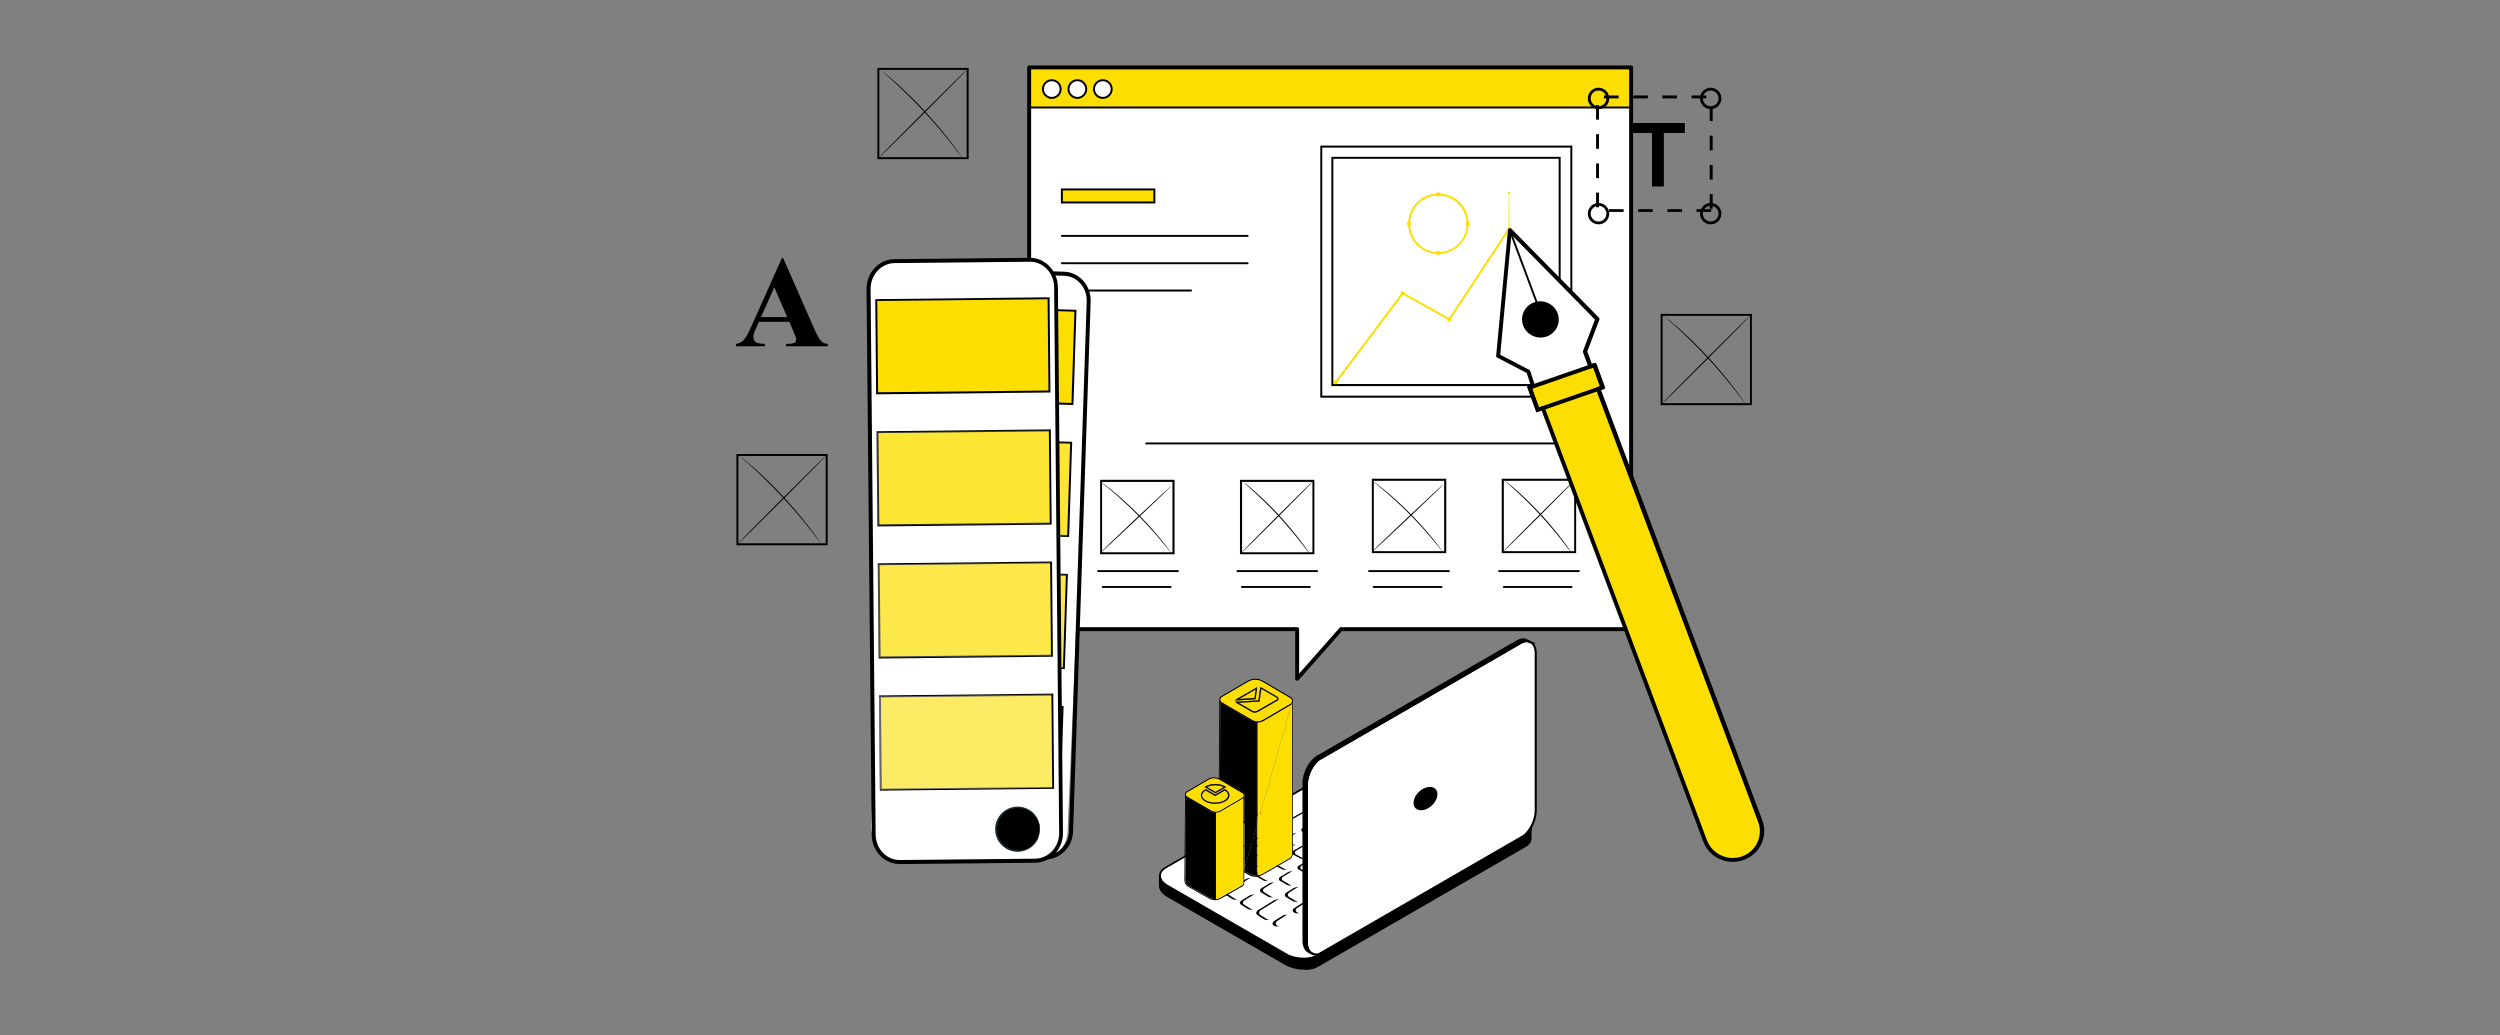 <svg xmlns="http://www.w3.org/2000/svg" xmlns:xlink="http://www.w3.org/1999/xlink" id="Capa_1" x="0px" y="0px" viewBox="0 0 2032.5 841.5" style="enable-background:new 0 0 2032.5 841.5;" xml:space="preserve"><rect x="0" y="0" width="2032.5" height="841.5" fill="#808080" stroke="none"/><style type="text/css">	.st0{opacity:0.77;fill:url(#);}	.st1{fill:#9E9E9E;}	.st2{fill:#FCDE00;stroke:#9E9E9E;stroke-width:3;stroke-miterlimit:10;}	.st3{fill:#FFFFFF;}	.st4{fill:#FCDE00;}	.st5{fill:none;stroke:#9E9E9E;stroke-width:4;stroke-linecap:round;stroke-linejoin:round;stroke-miterlimit:10;}	.st6{opacity:0.82;}	.st7{fill:#12100F;}	.st8{fill:none;stroke:#FB1F2D;stroke-width:5;stroke-linecap:round;stroke-linejoin:round;}	.st9{fill:#FB1F2D;}	.st10{fill:none;stroke:#12100F;stroke-miterlimit:10;}	.st11{fill:none;stroke:#000000;stroke-width:0;stroke-linecap:round;stroke-linejoin:round;}	.st12{fill:none;}	.st13{stroke:#000000;stroke-miterlimit:10;}	.st14{fill:#FFFFFF;stroke:#000000;stroke-miterlimit:10;}	.st15{fill:#E0E0E0;}	.st16{fill:#F9F9F9;}	.st17{fill:#EBEBEB;}	.st18{fill:#F4F4F4;}	.st19{fill:#1A2E35;}	.st20{fill:#FF735D;}	.st21{opacity:0.3;}	.st22{clip-path:url(#SVGID_00000167358649045318373390000004370470288310059160_);}	.st23{clip-path:url(#SVGID_00000037672077544301549880000016582765752128138655_);}	.st24{fill:#375A64;}	.st25{clip-path:url(#SVGID_00000060023753056463669650000012981912892905472653_);}	.st26{clip-path:url(#SVGID_00000108309632245648111510000016532422611575450779_);}	.st27{clip-path:url(#SVGID_00000123425507499783269310000008506954344005517215_);}	.st28{clip-path:url(#SVGID_00000158717852822119438900000014054931876656455579_);}	.st29{clip-path:url(#SVGID_00000077291213846231200220000005381256752396781703_);}	.st30{clip-path:url(#SVGID_00000029725169817045507570000002149223482258030218_);}	.st31{clip-path:url(#SVGID_00000118378814222535603340000013868291076904049077_);}	.st32{opacity:0.1;}	.st33{clip-path:url(#SVGID_00000120547518941205238400000004170153190997378705_);}	.st34{opacity:0.2;}	.st35{clip-path:url(#SVGID_00000158717157208737394090000007794495589674149787_);}	.st36{clip-path:url(#SVGID_00000018211421299858234470000009782847935540266374_);}	.st37{opacity:0.4;}	.st38{clip-path:url(#SVGID_00000098911449932541042170000006544023351004615818_);}	.st39{clip-path:url(#SVGID_00000026146644454765008350000015820165856564380332_);fill:#FFFFFF;}	.st40{clip-path:url(#SVGID_00000109752374376306290630000000892522936365622714_);fill:#FFFFFF;}	.st41{clip-path:url(#SVGID_00000078040347915532746290000002300238805795029928_);fill:#FFFFFF;}	.st42{fill:#A14640;}	.st43{fill:#C8655F;}	.st44{clip-path:url(#SVGID_00000182489904398319602730000017454823359275526542_);}	.st45{clip-path:url(#SVGID_00000156582215285487088360000010593793702407394705_);}	.st46{fill:#FFBE9C;}	.st47{clip-path:url(#SVGID_00000044174616141225317120000009338598841510640551_);}	.st48{opacity:0.5;}	.st49{clip-path:url(#SVGID_00000062188777354633209430000002847365660904299648_);fill:#FFFFFF;}	.st50{clip-path:url(#SVGID_00000016052175191075228760000017155062701550304134_);}	.st51{clip-path:url(#SVGID_00000088097614809994898110000014688369496416591783_);}	.st52{fill:#FF996C;}	.st53{clip-path:url(#SVGID_00000093164443424447004240000013919643996412945571_);}	.st54{clip-path:url(#SVGID_00000128483937337385023790000015562482964507029683_);}	.st55{clip-path:url(#SVGID_00000019642362744842255920000014108891053568162975_);}	.st56{clip-path:url(#SVGID_00000127023841133457556100000014120464754198984369_);}	.st57{clip-path:url(#SVGID_00000031165872775418216700000002934537578894010241_);}	.st58{clip-path:url(#SVGID_00000043422406613231461520000003544878405690720390_);}	.st59{clip-path:url(#SVGID_00000129191424023745651200000010762661797082707841_);}	.st60{clip-path:url(#SVGID_00000135689475879503001310000011718208215541522844_);fill:#FFFFFF;}	.st61{clip-path:url(#SVGID_00000114054236404617383290000005440551712671709580_);fill:#FFFFFF;}	.st62{clip-path:url(#SVGID_00000000199433432646079730000005251767887710739870_);fill:#FFFFFF;}	.st63{clip-path:url(#SVGID_00000083768143425126771080000010861354160609577898_);}	.st64{clip-path:url(#SVGID_00000042698915518590848330000004357045580545731251_);fill:#FFFFFF;}	.st65{fill:none;stroke:#000000;stroke-width:2;stroke-linecap:round;stroke-linejoin:round;stroke-miterlimit:10;}	.st66{fill:#FCDE00;stroke:#000000;stroke-miterlimit:10;}	.st67{fill:none;stroke:#000000;stroke-linecap:round;stroke-linejoin:round;stroke-miterlimit:10;}	.st68{stroke:#000000;stroke-linecap:round;stroke-linejoin:round;stroke-miterlimit:10;}	.st69{fill:#FCDE00;stroke:#000000;stroke-width:2;stroke-miterlimit:10;}	.st70{clip-path:url(#SVGID_00000054233290466407318920000014504477246751036846_);fill:#FFFFFF;}	.st71{clip-path:url(#SVGID_00000142142484460072464700000000804568603212382132_);fill:#FFFFFF;}	.st72{clip-path:url(#SVGID_00000057857956957718420500000003597595891515499406_);fill:#FFFFFF;}	.st73{clip-path:url(#SVGID_00000050630790199842764480000010455617133693009561_);fill:#FFFFFF;}	.st74{clip-path:url(#SVGID_00000091737718612386424100000002805105917152526261_);fill:#FFFFFF;}	.st75{clip-path:url(#SVGID_00000156574109666287007100000012937073598008687000_);fill:#FFFFFF;}	.st76{fill:#15100C;}	.st77{clip-path:url(#SVGID_00000117677407313235140030000003032093986043205529_);}	.st78{clip-path:url(#SVGID_00000170257962575428583690000005410842037661648801_);}	.st79{clip-path:url(#SVGID_00000049189810112319969450000002974725388797466525_);}	.st80{clip-path:url(#SVGID_00000006694249944642682240000005738216642005479053_);}	.st81{clip-path:url(#SVGID_00000092443162905523058450000018316362869900214144_);}	.st82{clip-path:url(#SVGID_00000140735140607591553690000012997112753237747620_);}</style><g>	<g>		<g>			<path d="M787.5,129.4h-74.2V55.2h74.2V129.4z M714.9,127.8h71v-71h-71V127.8z"></path>		</g>		<g>			<path d="M786.7,56c0.2,0.2-16,16.5-36,36.6c-20,20-36.4,36.2-36.6,36c-0.2-0.2,15.9-16.5,36-36.6C770.1,72,786.5,55.9,786.7,56"></path>		</g>		<g>			<path d="M782.9,129.1c0,0-0.2-0.2-0.7-0.8c-0.5-0.6-1-1.3-1.7-2.3c-1.5-2-3.7-4.8-6.4-8.3c-5.4-7-13.2-16.5-22.4-26.4    c-9.2-9.9-18-18.4-24.5-24.4c-3.3-3-5.9-5.4-7.8-7c-0.9-0.8-1.6-1.4-2.1-1.9c-0.5-0.4-0.7-0.7-0.7-0.7c0,0,0.3,0.2,0.8,0.6    c0.6,0.5,1.3,1.1,2.2,1.8c1.9,1.6,4.7,3.9,8,6.8c6.6,5.9,15.5,14.3,24.7,24.3c9.2,10,16.9,19.5,22.2,26.6    c2.7,3.5,4.8,6.5,6.2,8.5c0.7,1,1.2,1.7,1.6,2.4C782.8,128.8,782.9,129,782.9,129.1"></path>		</g>		<g>			<path d="M1424.3,329.4h-74.2v-74.2h74.2V329.4z M1351.7,327.8h71v-71h-71V327.8z"></path>		</g>		<g>			<path d="M1423.5,256c0.2,0.2-16,16.5-36,36.6c-20,20-36.4,36.2-36.6,36c-0.2-0.2,15.9-16.5,36-36.6    C1406.9,272,1423.3,255.9,1423.5,256"></path>		</g>		<g>			<path d="M1419.7,329.1c0,0-0.2-0.2-0.7-0.8c-0.5-0.6-1-1.3-1.7-2.3c-1.5-2-3.7-4.8-6.4-8.3c-5.4-7-13.2-16.4-22.4-26.4    c-9.2-9.9-18-18.4-24.5-24.4c-3.3-3-5.9-5.4-7.8-7c-0.9-0.8-1.6-1.4-2.1-1.9c-0.5-0.4-0.7-0.7-0.7-0.7c0,0,0.3,0.2,0.8,0.6    c0.6,0.5,1.3,1.1,2.2,1.8c1.9,1.6,4.7,3.9,8,6.8c6.6,5.9,15.5,14.3,24.7,24.3c9.2,10,16.9,19.5,22.2,26.6    c2.7,3.5,4.8,6.5,6.2,8.5c0.7,1,1.2,1.7,1.6,2.4C1419.6,328.8,1419.7,329.1,1419.7,329.1"></path>		</g>		<g>			<g>				<path d="M672.9,443.3h-74.2v-74.2h74.2V443.3z M600.3,441.7h71v-71h-71V441.7z"></path>			</g>			<g>				<path d="M672.1,369.9c0.2,0.2-16,16.5-36,36.6c-20,20-36.4,36.2-36.6,36c-0.2-0.2,15.9-16.5,36-36.6     C655.5,385.9,671.9,369.8,672.1,369.9"></path>			</g>			<g>				<path d="M668.3,443c0,0-0.2-0.2-0.7-0.8c-0.4-0.6-1-1.3-1.7-2.3c-1.5-2-3.7-4.8-6.4-8.3c-5.4-7-13.2-16.5-22.4-26.4     c-9.2-9.9-18-18.4-24.5-24.4c-3.3-3-5.9-5.4-7.8-7c-0.9-0.8-1.6-1.4-2.1-1.9c-0.5-0.4-0.7-0.7-0.7-0.7c0,0,0.3,0.2,0.8,0.6     c0.6,0.5,1.3,1.1,2.2,1.8c1.9,1.6,4.7,3.9,8,6.8c6.6,5.9,15.5,14.3,24.7,24.3c9.2,10,16.9,19.5,22.2,26.6     c2.7,3.5,4.8,6.5,6.2,8.5c0.7,1,1.2,1.7,1.6,2.4C668.2,442.7,668.3,443,668.3,443"></path>			</g>		</g>		<g>			<path d="M641.8,261.6H617l-3,6.8c-1,2.3-1.5,4.2-1.5,5.6c0,2,0.8,3.4,2.4,4.4c0.9,0.6,3.2,1,6.9,1.2v1.9h-23.4v-1.9    c2.5-0.4,4.6-1.4,6.2-3.1c1.6-1.7,3.6-5.2,6-10.6l25.1-56.1h1l25.3,57.6c2.4,5.5,4.4,8.9,6,10.3c1.2,1.1,2.8,1.7,5,1.9v1.9h-34    v-1.9h1.4c2.7,0,4.6-0.4,5.8-1.1c0.8-0.6,1.1-1.3,1.1-2.4c0-0.6-0.1-1.3-0.3-1.9c-0.1-0.3-0.6-1.6-1.6-3.9L641.8,261.6z     M640,257.8l-10.5-24.2l-10.8,24.2H640z"></path>		</g>		<g>			<polygon class="st3" points="1326.1,54.8 836.7,54.8 836.7,511.5 1054.6,511.5 1054.6,551.8 1090.3,511.5 1326.1,511.5    "></polygon>		</g>		<g>			<rect x="835.9" y="54.8" class="st4" width="491" height="33.1"></rect>		</g>		<g>			<path d="M1054.6,553.4c-0.2,0-0.4,0-0.6-0.1c-0.6-0.2-1-0.8-1-1.5v-38.7H836.7c-0.9,0-1.6-0.7-1.6-1.6V54.8    c0-0.9,0.7-1.6,1.6-1.6h489.4c0.9,0,1.6,0.7,1.6,1.6v456.7c0,0.9-0.7,1.6-1.6,1.6H1091l-35.2,39.8    C1055.5,553.2,1055,553.4,1054.6,553.4z M838.3,509.9h216.3c0.9,0,1.6,0.7,1.6,1.6v36.1l32.9-37.2c0.3-0.3,0.7-0.5,1.2-0.5h234.2    V56.4H838.3V509.9z"></path>		</g>		<g>			<path class="st3" d="M862.3,72.4c0,4-3.2,7.2-7.2,7.2c-4,0-7.2-3.2-7.2-7.2c0-4,3.2-7.2,7.2-7.2    C859.1,65.2,862.3,68.4,862.3,72.4"></path>			<path d="M855.1,80.4c-4.4,0-8-3.6-8-8c0-4.4,3.6-8,8-8c4.4,0,8,3.6,8,8C863.1,76.8,859.6,80.4,855.1,80.4z M855.1,66    c-3.5,0-6.4,2.9-6.4,6.4c0,3.5,2.9,6.4,6.4,6.4c3.5,0,6.4-2.9,6.4-6.4C861.5,68.9,858.7,66,855.1,66z"></path>		</g>		<g>			<path class="st3" d="M883.1,72.4c0,4-3.2,7.2-7.2,7.2c-4,0-7.2-3.2-7.2-7.2c0-4,3.2-7.2,7.2-7.2    C879.8,65.2,883.1,68.4,883.1,72.4"></path>			<path d="M875.9,80.4c-4.4,0-8-3.6-8-8c0-4.4,3.6-8,8-8s8,3.6,8,8C883.9,76.8,880.3,80.4,875.9,80.4z M875.9,66    c-3.5,0-6.4,2.9-6.4,6.4c0,3.5,2.9,6.4,6.4,6.4s6.4-2.9,6.4-6.4C882.3,68.9,879.4,66,875.9,66z"></path>		</g>		<g>			<path class="st3" d="M903.8,72.4c0,4-3.2,7.2-7.2,7.2c-4,0-7.2-3.2-7.2-7.2c0-4,3.2-7.2,7.2-7.2    C900.6,65.2,903.8,68.4,903.8,72.4"></path>			<path d="M896.6,80.4c-4.4,0-8-3.6-8-8c0-4.4,3.6-8,8-8s8,3.6,8,8C904.6,76.8,901,80.4,896.6,80.4z M896.6,66    c-3.5,0-6.4,2.9-6.4,6.4c0,3.5,2.9,6.4,6.4,6.4s6.4-2.9,6.4-6.4C903,68.9,900.1,66,896.6,66z"></path>		</g>		<g>			<rect x="863.3" y="154.1" class="st4" width="75.2" height="10.6"></rect>			<path d="M939.3,165.4h-76.8v-12.2h76.8V165.4z M864.1,163.8h73.6v-9h-73.6V163.8z"></path>		</g>		<g>			<path d="M1068.6,450.6h-60.5v-60.5h60.5V450.6z M1009.8,449h57.2v-57.2h-57.2V449z"></path>		</g>		<g>			<path d="M954.9,450.6h-60.5v-60.5h60.5V450.6z M896,449h57.2v-57.2H896V449z"></path>		</g>		<g>			<path d="M1067.8,390.9c0.2,0.2-12.9,13.5-29.1,29.7c-16.3,16.3-29.6,29.3-29.7,29.1c-0.2-0.2,12.9-13.5,29.1-29.7    C1054.3,403.8,1067.6,390.8,1067.8,390.9"></path>		</g>		<g>			<path d="M1064.7,450.2c0,0-0.2-0.2-0.5-0.6c-0.4-0.5-0.8-1.1-1.4-1.8c-1.2-1.6-3-3.9-5.2-6.7c-4.4-5.7-10.7-13.3-18.1-21.4    c-7.4-8-14.6-14.9-19.9-19.8c-2.6-2.4-4.8-4.4-6.3-5.7c-0.7-0.6-1.2-1.1-1.7-1.6c-0.4-0.4-0.6-0.6-0.6-0.6c0,0,0.2,0.1,0.7,0.5    c0.5,0.4,1.1,0.9,1.8,1.4c1.6,1.3,3.8,3.1,6.5,5.5c5.4,4.8,12.6,11.6,20.1,19.7c7.4,8.1,13.7,15.8,18,21.6c2.2,2.9,3.9,5.2,5,6.9    c0.5,0.8,0.9,1.4,1.3,1.9C1064.6,449.9,1064.8,450.2,1064.7,450.2"></path>		</g>		<g>			<path d="M952.8,394.5c0.2,0.2-12.7,12.6-28.8,27.8c-16.1,15.2-29.2,27.4-29.4,27.2c-0.2-0.2,12.7-12.6,28.8-27.8    C939.5,406.5,952.7,394.4,952.8,394.5"></path>		</g>		<g>			<path d="M952.2,449.5c0,0-0.2-0.2-0.6-0.6c-0.4-0.5-0.9-1.1-1.5-1.8c-1.3-1.6-3.1-3.9-5.4-6.6c-4.6-5.6-11.2-13.1-19-21    c-7.8-7.9-15.2-14.6-20.7-19.3c-2.8-2.4-5-4.2-6.6-5.5c-0.7-0.6-1.3-1.1-1.8-1.5c-0.4-0.4-0.6-0.5-0.6-0.6c0,0,0.3,0.1,0.7,0.4    c0.5,0.4,1.1,0.8,1.9,1.4c1.6,1.2,3.9,3,6.7,5.3c5.6,4.6,13.1,11.3,20.9,19.2c7.8,7.9,14.3,15.5,18.9,21.2c2.3,2.8,4,5.2,5.2,6.8    c0.5,0.8,1,1.4,1.4,1.9C952.1,449.3,952.2,449.5,952.2,449.5"></path>		</g>		<g>			<path d="M1281.4,449.7h-60.5v-60.5h60.5V449.7z M1222.6,448.1h57.2v-57.2h-57.2V448.1z"></path>		</g>		<g>			<path d="M1175.8,449.7h-60.5v-60.5h60.5V449.7z M1116.9,448.1h57.2v-57.2h-57.2V448.1z"></path>		</g>		<g>			<path d="M1280.6,390c0.2,0.2-12.9,13.5-29.1,29.7c-16.3,16.3-29.6,29.3-29.7,29.1c-0.2-0.2,12.9-13.5,29.1-29.7    C1267.1,402.9,1280.4,389.9,1280.6,390"></path>		</g>		<g>			<path d="M1277.5,449.3c0,0-0.2-0.2-0.5-0.6c-0.4-0.5-0.8-1.1-1.4-1.8c-1.2-1.6-3-3.9-5.2-6.7c-4.4-5.7-10.7-13.3-18.1-21.4    c-7.4-8-14.6-14.9-19.9-19.8c-2.6-2.4-4.8-4.4-6.3-5.7c-0.7-0.6-1.2-1.1-1.7-1.6c-0.4-0.4-0.6-0.6-0.6-0.6c0,0,0.2,0.1,0.7,0.5    c0.5,0.4,1.1,0.9,1.8,1.4c1.6,1.3,3.8,3.1,6.5,5.5c5.4,4.8,12.6,11.6,20.1,19.7c7.4,8.1,13.7,15.8,18,21.6c2.2,2.9,3.9,5.2,5,6.9    c0.5,0.8,0.9,1.4,1.3,1.9C1277.4,449,1277.6,449.3,1277.5,449.3"></path>		</g>		<g>			<path d="M1173.7,393.6c0.2,0.2-12.7,12.6-28.8,27.8c-16.1,15.2-29.2,27.4-29.4,27.2c-0.2-0.2,12.7-12.6,28.8-27.8    C1160.4,405.6,1173.5,393.5,1173.7,393.6"></path>		</g>		<g>			<path d="M1173,448.6c0,0-0.2-0.2-0.6-0.6c-0.4-0.5-0.9-1.1-1.5-1.8c-1.3-1.6-3.1-3.9-5.4-6.6c-4.6-5.6-11.2-13.1-19-21    c-7.8-7.9-15.2-14.6-20.7-19.3c-2.8-2.4-5-4.2-6.6-5.5c-0.7-0.6-1.3-1.1-1.8-1.5c-0.4-0.4-0.6-0.5-0.6-0.6c0,0,0.3,0.1,0.7,0.4    c0.5,0.4,1.1,0.8,1.9,1.4c1.6,1.2,3.9,3,6.7,5.3c5.6,4.6,13.1,11.3,20.9,19.2c7.8,7.9,14.3,15.5,18.9,21.2c2.3,2.8,4,5.2,5.2,6.8    c0.5,0.8,1,1.4,1.4,1.9C1172.9,448.4,1173.1,448.6,1173,448.6"></path>		</g>		<g>			<path d="M1278.3,323.3h-204.9V118.4h204.9V323.3z M1075,321.7h201.7V120H1075V321.7z"></path>		</g>		<g>			<path d="M1268.8,313.9h-186.4V127.5h186.4V313.9z M1084,312.2h183.2V129.1H1084V312.2z"></path>		</g>		<g>			<polygon class="st4" points="1086.6,311.3 1085.3,310.4 1140.1,237.4 1178.1,258.5 1226.1,185.7 1227.5,186.5 1178.6,260.7     1140.6,239.5    "></polygon>		</g>		<g>			<path class="st4" d="M1169.4,206.5c-13.5,0-24.6-11-24.6-24.6c0-13.5,11-24.6,24.6-24.6c13.5,0,24.6,11,24.6,24.6    C1193.9,195.5,1182.9,206.5,1169.4,206.5 M1169.4,159c-12.7,0-23,10.3-23,23c0,12.7,10.3,23,23,23c12.7,0,23-10.3,23-23    C1192.3,169.3,1182,159,1169.4,159"></path>		</g>		<g>			<rect x="1138.8" y="236.9" class="st4" width="3" height="3"></rect>		</g>		<g>			<rect x="1176.7" y="257.9" class="st4" width="3" height="3"></rect>		</g>		<g>			<rect x="1167.8" y="204.2" class="st4" width="3" height="3"></rect>		</g>		<g>			<rect x="1167.8" y="156.5" class="st4" width="3" height="3"></rect>		</g>		<g>			<rect x="1191.7" y="180.5" class="st4" width="3" height="3"></rect>		</g>		<g>			<rect x="1144" y="180.5" class="st4" width="3" height="3"></rect>		</g>		<g>			<rect x="1084.4" y="309.3" class="st4" width="3" height="3"></rect>		</g>		<g>			<path class="st4" d="M1226.8,219.1c-0.2,0-0.4-13.9-0.4-31.1c0-17.2,0.2-31.1,0.4-31.1s0.4,13.9,0.4,31.1    C1227.2,205.2,1227,219.1,1226.8,219.1"></path>		</g>		<g>			<path class="st4" d="M1227.9,157c0,0.6-0.5,1.1-1.1,1.1c-0.6,0-1.1-0.5-1.1-1.1c0-0.6,0.5-1.1,1.1-1.1    C1227.4,155.8,1227.9,156.3,1227.9,157"></path>		</g>		<g>			<path d="M1014.3,192.6h-151c-0.4,0-0.8-0.4-0.8-0.8c0-0.4,0.4-0.8,0.8-0.8h151c0.4,0,0.8,0.4,0.8,0.8    C1015.1,192.2,1014.8,192.6,1014.3,192.6z"></path>		</g>		<g>			<path d="M1307.2,361.3H931.9c-0.4,0-0.8-0.4-0.8-0.8s0.4-0.8,0.8-0.8h375.3c0.4,0,0.8,0.4,0.8,0.8S1307.7,361.3,1307.2,361.3z"></path>		</g>		<g>			<path d="M1014.3,214.8h-151c-0.4,0-0.8-0.4-0.8-0.8s0.4-0.8,0.8-0.8h151c0.4,0,0.8,0.4,0.8,0.8S1014.8,214.8,1014.3,214.8z"></path>		</g>		<g>			<path d="M968.3,237H864.4c-0.4,0-0.8-0.4-0.8-0.8c0-0.4,0.4-0.8,0.8-0.8h103.9c0.4,0,0.8,0.4,0.8,0.8    C969.1,236.7,968.7,237,968.3,237z"></path>		</g>		<g>			<g>				<path d="M957.6,465.1h-64.8c-0.4,0-0.8-0.4-0.8-0.8s0.4-0.8,0.8-0.8h64.8c0.4,0,0.8,0.4,0.8,0.8S958,465.1,957.6,465.1z"></path>			</g>			<g>				<path d="M951.7,478h-55.2c-0.4,0-0.8-0.4-0.8-0.8c0-0.4,0.4-0.8,0.8-0.8h55.2c0.4,0,0.8,0.4,0.8,0.8     C952.5,477.6,952.1,478,951.7,478z"></path>			</g>		</g>		<g>			<g>				<path d="M1070.8,465.1H1006c-0.4,0-0.8-0.4-0.8-0.8s0.4-0.8,0.8-0.8h64.8c0.4,0,0.8,0.4,0.8,0.8S1071.2,465.1,1070.8,465.1z"></path>			</g>			<g>				<path d="M1064.9,478h-55.2c-0.4,0-0.8-0.4-0.8-0.8c0-0.4,0.4-0.8,0.8-0.8h55.2c0.4,0,0.8,0.4,0.8,0.8     C1065.7,477.6,1065.3,478,1064.9,478z"></path>			</g>		</g>		<g>			<g>				<path d="M1177.9,465.1h-64.8c-0.4,0-0.8-0.4-0.8-0.8s0.4-0.8,0.8-0.8h64.8c0.4,0,0.8,0.4,0.8,0.8S1178.4,465.1,1177.9,465.1z"></path>			</g>			<g>				<path d="M1172,478h-55.2c-0.4,0-0.8-0.4-0.8-0.8c0-0.4,0.4-0.8,0.8-0.8h55.2c0.4,0,0.8,0.4,0.8,0.8     C1172.8,477.6,1172.5,478,1172,478z"></path>			</g>		</g>		<g>			<g>				<path d="M1283.6,465.1h-64.8c-0.4,0-0.8-0.4-0.8-0.8s0.4-0.8,0.8-0.8h64.8c0.4,0,0.8,0.4,0.8,0.8S1284,465.1,1283.6,465.1z"></path>			</g>			<g>				<path d="M1277.7,478h-55.1c-0.4,0-0.8-0.4-0.8-0.8c0-0.4,0.4-0.8,0.8-0.8h55.1c0.4,0,0.8,0.4,0.8,0.8     C1278.5,477.6,1278.1,478,1277.7,478z"></path>			</g>		</g>		<g>			<path d="M1325.1,88.2H836.8c-0.4,0-0.8-0.4-0.8-0.8c0-0.4,0.4-0.8,0.8-0.8h488.3c0.4,0,0.8,0.4,0.8,0.8    C1325.9,87.8,1325.5,88.2,1325.1,88.2z"></path>		</g>		<g>			<g>				<path d="M1391.2,172.3h-11.9V170h11.9V172.3z M1367.5,172.3h-11.9V170h11.9V172.3z M1343.7,172.3h-11.9V170h11.9V172.3z      M1320,172.3h-11.9V170h11.9V172.3z M1392.4,169.7h-2.4v-11.9h2.4V169.7z M1300,168.5h-2.4v-11.9h2.4V168.5z M1392.4,146h-2.4     v-11.9h2.4V146z M1300,144.8h-2.4v-11.9h2.4V144.8z M1392.4,122.2h-2.4v-11.9h2.4V122.2z M1300,121h-2.4v-11.9h2.4V121z      M1392.4,98.5h-2.4V86.6h2.4V98.5z M1300,97.3h-2.4V85.4h2.4V97.3z M1387.2,80h-11.9v-2.4h11.9V80z M1363.4,80h-11.9v-2.4h11.9     V80z M1339.7,80h-11.9v-2.4h11.9V80z M1315.9,80h-11.9v-2.4h11.9V80z"></path>			</g>			<g>				<path d="M1299.6,88.7c-4.8,0-8.7-3.9-8.7-8.7c0-4.8,3.9-8.7,8.7-8.7c4.8,0,8.7,3.9,8.7,8.7C1308.4,84.8,1304.5,88.7,1299.6,88.7      M1299.6,73.6c-3.5,0-6.4,2.9-6.4,6.4c0,3.5,2.9,6.4,6.4,6.4c3.5,0,6.4-2.9,6.4-6.4C1306,76.4,1303.1,73.6,1299.6,73.6"></path>			</g>			<g>				<path d="M1390.8,88.7c-4.8,0-8.7-3.9-8.7-8.7c0-4.8,3.9-8.7,8.7-8.7c4.8,0,8.7,3.9,8.7,8.7C1399.5,84.8,1395.6,88.7,1390.8,88.7      M1390.8,73.6c-3.5,0-6.4,2.9-6.4,6.4c0,3.5,2.9,6.4,6.4,6.4c3.5,0,6.4-2.9,6.4-6.4C1397.1,76.4,1394.3,73.6,1390.8,73.6"></path>			</g>			<g>				<path d="M1299.6,182.4c-4.8,0-8.7-3.9-8.7-8.7c0-4.8,3.9-8.7,8.7-8.7c4.8,0,8.7,3.9,8.7,8.7     C1308.4,178.5,1304.5,182.4,1299.6,182.4 M1299.6,167.3c-3.5,0-6.4,2.9-6.4,6.4c0,3.5,2.9,6.4,6.4,6.4c3.5,0,6.4-2.9,6.4-6.4     C1306,170.1,1303.1,167.3,1299.6,167.3"></path>			</g>			<g>				<path d="M1390.8,182.4c-4.8,0-8.7-3.9-8.7-8.7c0-4.8,3.9-8.7,8.7-8.7c4.8,0,8.7,3.9,8.7,8.7     C1399.5,178.5,1395.6,182.4,1390.8,182.4 M1390.8,167.3c-3.5,0-6.4,2.9-6.4,6.4c0,3.5,2.9,6.4,6.4,6.4c3.5,0,6.4-2.9,6.4-6.4     C1397.1,170.1,1394.3,167.3,1390.8,167.3"></path>			</g>			<g>				<polygon points="1343.1,108.1 1326,108.1 1326,100 1369.8,100 1369.8,108.1 1352.7,108.1 1352.7,151.6 1343.1,151.6     "></polygon>			</g>		</g>		<g>			<g>				<g>					<path d="M1243.9,683.5c0.3-0.8,0.5-1.6,0.6-2.4c0-0.1,0-7.3,0-8.3c0-0.1,0-0.1,0-0.1c0-0.2,0-0.3,0-0.5c0,0,0,0,0,0      c0,0,0,0,0,0c0,0.3,0,0.6,0,0.9c0,0,0,0,0,0c0,0.3-0.1,0.6-0.1,0.9c0,0,0,0,0,0c0,0,0,0,0,0c0,0,0,0,0,0.1      c-0.1,0.3-0.2,0.6-0.3,0.9c0,0,0,0,0,0c0,0,0,0,0,0.1c0,0,0,0,0,0c-0.1,0.3-0.2,0.5-0.4,0.8c0,0,0,0,0,0c0,0.1-0.1,0.1-0.1,0.2      c0,0,0,0,0,0c-0.2,0.2-0.3,0.5-0.5,0.7c0,0,0,0,0,0c-0.1,0.1-0.2,0.2-0.2,0.3c0,0,0,0,0,0c-0.2,0.2-0.3,0.4-0.5,0.5      c0,0,0,0,0,0c-0.2,0.1-0.3,0.3-0.5,0.4c0,0,0,0,0,0c-0.2,0.1-0.3,0.3-0.5,0.4c0,0,0,0,0,0c-0.4,0.3-0.7,0.5-1.1,0.7      l-168.8,97.4c-2.1,1.2-4.7,2-7.4,2.4c-0.6,0.1-1.1,0.1-1.7,0.2c-0.6,0-1.1,0.1-1.7,0.1c-4.1,0.1-8.4-0.7-12.1-2.2      c-0.5-0.2-1.1-0.4-1.6-0.7s-1-0.5-1.5-0.8l-95.8-55.3c-0.5-0.3-1-0.6-1.5-0.9c-0.1-0.1-0.3-0.2-0.4-0.3      c-0.3-0.2-0.6-0.5-0.9-0.7c-0.1-0.1-0.3-0.2-0.4-0.3c-0.3-0.2-0.5-0.5-0.7-0.7c-0.1-0.1-0.2-0.2-0.3-0.3      c-0.2-0.3-0.5-0.6-0.7-0.9c-0.1-0.1-0.1-0.1-0.2-0.2c-0.9-1.3-1.3-2.7-1.3-4.1c-0.1,2.1,0,7.6,0,8.1c-0.1,3,2.1,6.2,6.4,8.6      l95.8,55.3c4.8,2.8,11.2,4,16.9,3.6c3.4-0.2,6.6-1.1,9.1-2.5l168.8-97.4c1.7-1,3-2.2,3.7-3.5c0-0.1,0.1-0.2,0.2-0.3      C1243.8,683.6,1243.8,683.6,1243.9,683.5z"></path>					<path d="M1059.9,788.3c-5.4,0-10.9-1.4-15.1-3.8L949,729.3c-4.4-2.5-6.8-5.9-6.8-9.3c0-0.1,0-0.6,0-1.4c0-2,0-5.2,0-6.7l1.6,0      c0,1.2,0.4,2.4,1.2,3.6l-0.5,0.7l0.7-0.5c0.2,0.3,0.4,0.5,0.6,0.8l0.3,0.3c0.2,0.2,0.5,0.5,0.7,0.7l0.4,0.3      c0.3,0.2,0.6,0.5,0.9,0.7l0.4,0.3c0.4,0.3,0.9,0.6,1.4,0.9l95.8,55.3c0.5,0.3,0.9,0.5,1.4,0.8c0.5,0.2,1,0.5,1.5,0.7      c3.6,1.4,7.7,2.2,11.8,2.1c0.6,0,1.1,0,1.7-0.1c0.6,0,1.1-0.1,1.6-0.2c2.8-0.4,5.2-1.1,7.1-2.2l168.8-97.4      c0.4-0.2,0.7-0.5,1.1-0.7c0.1-0.1,0.2-0.1,0.3-0.2l0.3-0.3c0.1-0.1,0.2-0.2,0.3-0.2c0.1-0.1,0.3-0.3,0.4-0.4l0.3-0.4      c0.2-0.2,0.3-0.4,0.4-0.6l0.1-0.1c0.2-0.3,0.3-0.5,0.4-0.7l0.1-0.1c0.1-0.3,0.2-0.5,0.2-0.7l0-0.1c0.1-0.3,0.1-0.5,0.1-0.7      c0-0.3,0-0.6,0-0.8l1.6-0.2c0,0.2,0,0.3,0,0.6c0,1.1,0,8.3,0,8.4c0,0.9-0.2,1.8-0.6,2.7l-0.7-0.3l0.7,0.3l-0.7-0.3l0.7,0.4      l-0.1,0.2c0,0.1-0.1,0.1-0.1,0.2c-0.9,1.6-2.2,2.9-4,3.9l-168.8,97.4c-2.5,1.5-5.8,2.4-9.5,2.6      C1061.3,788.3,1060.6,788.3,1059.9,788.3z M943.8,716.5c0,0.8,0,1.5,0,2c0,0.7,0,1.3,0,1.4c-0.1,2.8,2.1,5.7,6,7.9l95.8,55.3      c4.5,2.6,10.6,3.9,16.4,3.5c3.4-0.2,6.5-1.1,8.8-2.4l168.8-97.4c1.6-0.9,2.7-2,3.4-3.2l0.1-0.1l0.8,0.3l-0.7-0.4l0.1-0.2      c0.3-0.7,0.5-1.4,0.5-2.1c0-0.1,0-1.9,0-3.9c0,0-0.1,0.1-0.1,0.1l-0.1,0.1c0,0-0.1,0.1-0.1,0.2l-0.1,0.1      c-0.2,0.2-0.4,0.4-0.6,0.6c-0.1,0.1-0.2,0.2-0.4,0.3l-0.3,0.3c-0.1,0.1-0.2,0.2-0.4,0.3c-0.4,0.3-0.8,0.5-1.2,0.8l-168.8,97.4      c-2.1,1.2-4.8,2.1-7.7,2.5c-0.6,0.1-1.2,0.1-1.7,0.2c-0.6,0-1.2,0.1-1.8,0.1c-4.3,0-8.7-0.7-12.4-2.3c-0.6-0.2-1.1-0.5-1.6-0.7      c-0.5-0.3-1-0.5-1.5-0.8L949,721c-0.5-0.3-1.1-0.6-1.5-1c-0.1-0.1-0.2-0.1-0.3-0.2l-0.1-0.1c-0.3-0.2-0.6-0.5-0.9-0.7      c-0.1-0.1-0.2-0.2-0.3-0.3c-0.4-0.3-0.6-0.6-0.9-0.8l-0.3-0.3C944.3,717.2,944.1,716.9,943.8,716.5L943.8,716.5z M1243.4,676.2      l0.3,0.2c0,0,0,0,0-0.1L1243.4,676.2z"></path>				</g>				<g>					<path class="st3" d="M948.2,705l-0.7,0.4c-3,1.7-4.5,4.1-4.5,6.5c0,1.3,0.4,2.7,1.3,4.1c0,0.1,0.1,0.1,0.2,0.2      c0.2,0.3,0.4,0.6,0.7,0.9c0.1,0.1,0.2,0.2,0.3,0.3c0.2,0.2,0.5,0.5,0.7,0.7c0.1,0.1,0.2,0.2,0.4,0.3c0.3,0.2,0.6,0.5,0.9,0.7      c0.1,0.1,0.3,0.2,0.4,0.3c0.5,0.3,1,0.6,1.5,0.9l95.8,55.3c0.5,0.3,1,0.5,1.5,0.8s1,0.5,1.6,0.7c3.7,1.5,8,2.2,12.1,2.2      c0.6,0,1.2,0,1.7-0.1c0.6,0,1.1-0.1,1.7-0.2c2.8-0.4,5.4-1.1,7.4-2.4l168.8-97.4c0.4-0.2,0.8-0.5,1.1-0.7c0,0,0,0,0,0      c0.2-0.1,0.3-0.3,0.5-0.4c0,0,0,0,0,0c0.2-0.1,0.3-0.3,0.5-0.4c0,0,0,0,0,0c0.2-0.2,0.4-0.4,0.5-0.5c0,0,0,0,0,0      c0.1-0.1,0.2-0.2,0.2-0.3c0,0,0,0,0,0c0.2-0.2,0.3-0.4,0.5-0.7c0,0,0,0,0,0c0-0.1,0.1-0.1,0.1-0.2c0,0,0,0,0,0      c0.2-0.3,0.3-0.5,0.4-0.8c0,0,0,0,0,0c0,0,0,0,0-0.1c0,0,0,0,0,0c0.1-0.3,0.2-0.6,0.3-0.9c0,0,0,0,0-0.1c0,0,0,0,0,0      c0,0,0,0,0,0c0.1-0.3,0.1-0.6,0.1-0.9c0,0,0,0,0,0c0-0.3,0-0.6,0-0.9c0,0,0,0,0,0c0,0,0,0,0,0c0-0.1,0-0.2,0-0.3c0,0,0,0,0,0      c0,0,0,0,0,0c-0.3-2.7-2.5-5.5-6.3-7.7l-95.8-55.3c-7.7-4.4-19.3-4.9-26-1.1l-1.8,1L948.2,705z"></path>					<path d="M1059.9,780.1c-4.1,0-8.3-0.8-12-2.3c-0.6-0.2-1.1-0.5-1.6-0.7c-0.5-0.3-1-0.5-1.5-0.8L949,721c-0.5-0.3-1.1-0.6-1.5-1      c-0.1-0.1-0.2-0.1-0.3-0.2l-0.1-0.1c-0.3-0.2-0.6-0.5-0.9-0.7c-0.1-0.1-0.2-0.2-0.3-0.3c-0.4-0.3-0.6-0.6-0.9-0.8l-0.3-0.3      c-0.3-0.3-0.5-0.6-0.7-0.9l-0.2-0.2c-1-1.5-1.5-3-1.5-4.5c0-2.8,1.7-5.4,4.9-7.2l168.8-97.4c6.9-4,18.9-3.5,26.8,1.1l95.8,55.3      c3.9,2.3,6.3,5.2,6.7,8.3c0,0.1,0,0.2,0,0.2l0,0.2c0,0.3,0,0.6,0,1c0,0.4-0.1,0.7-0.2,1.1l0,0h0c0,0,0,0,0,0l0,0.1      c-0.1,0.3-0.2,0.6-0.3,0.9l-0.1,0.2c-0.1,0.2-0.2,0.5-0.4,0.8l-0.1,0.1l-0.8-0.3l0.7,0.4c-0.2,0.3-0.3,0.5-0.5,0.7l-0.1,0.1      c0,0-0.1,0.1-0.1,0.2l-0.1,0.1c-0.2,0.2-0.4,0.4-0.6,0.6c-0.1,0.1-0.2,0.2-0.4,0.3l-0.3,0.3c-0.1,0.1-0.2,0.2-0.4,0.3      c-0.4,0.3-0.8,0.5-1.2,0.8l-168.8,97.4c-2.1,1.2-4.8,2.1-7.7,2.5c-0.6,0.1-1.2,0.1-1.7,0.2c-0.6,0-1.2,0.1-1.8,0.1      C1060.2,780.1,1060,780.1,1059.9,780.1z M945.2,715.7c0.2,0.3,0.4,0.5,0.6,0.8l0.3,0.3c0.2,0.2,0.5,0.5,0.7,0.7l0.4,0.3      c0.3,0.2,0.6,0.5,0.9,0.7l0.4,0.3c0.4,0.3,0.9,0.6,1.4,0.9l95.8,55.3c0.5,0.3,0.9,0.5,1.4,0.8c0.5,0.2,1,0.5,1.5,0.7      c3.6,1.4,7.7,2.2,11.8,2.1c0.6,0,1.1,0,1.7-0.1c0.6,0,1.1-0.1,1.6-0.2c2.8-0.4,5.2-1.1,7.1-2.2l168.8-97.4      c0.4-0.2,0.7-0.5,1.1-0.7c0.1-0.1,0.2-0.1,0.3-0.2l0.3-0.3c0.1-0.1,0.2-0.2,0.3-0.2c0.1-0.1,0.3-0.3,0.4-0.4l0.3-0.4      c0.2-0.2,0.3-0.4,0.4-0.6l0.1-0.1c0.2-0.3,0.3-0.5,0.4-0.7l0.1-0.1c0.1-0.3,0.2-0.5,0.2-0.7l0-0.1c0.1-0.3,0.1-0.5,0.1-0.7      c0-0.3,0-0.6,0-0.8l0-0.2c-0.3-2.7-2.4-5.2-5.9-7.2l-95.8-55.3c-7.5-4.3-18.8-4.8-25.2-1.1L947.9,706c-2.6,1.5-4.1,3.6-4.1,5.8      c0,1.2,0.4,2.4,1.2,3.6l-0.5,0.7L945.2,715.7z"></path>				</g>			</g>			<g>				<g>					<path d="M1050.2,770.4C1050.2,770.4,1050.3,770.5,1050.2,770.4C1050.2,770.5,1050.2,770.4,1050.2,770.4      C1050.2,770.4,1050.2,770.4,1050.2,770.4z"></path>				</g>				<g>					<path d="M1035.7,752.5c-1.6-1-1.4-2.7,0.3-3.8l6.5-4.1c1.2-0.8,2.9-1,4.3-0.8c-0.6,0.1-1.3,0.4-1.8,0.7l-6.4,4.1      c-1.7,1.1-1.9,2.8-0.3,3.9c0.5,0.3,1.1,0.5,1.7,0.6C1038.4,753.3,1036.8,753.2,1035.7,752.5z"></path>				</g>				<g>					<path d="M1066.1,670.2l-4.6,2.7c-1.7,1-1.8,2.5-0.1,3.3l4.5,2.3c0.6,0.3,1.2,0.5,1.9,0.5c-1.5,0.3-3,0.1-4.2-0.4l-4.5-2.3      c-1.6-0.8-1.6-2.3,0.1-3.3l4.6-2.7c1.1-0.7,2.7-0.9,4.1-0.8C1067.3,669.7,1066.6,669.9,1066.1,670.2z"></path>				</g>				<g>					<path d="M1109.6,695.3l-5.1-2.6c-1.8-0.9-1.9-2.5-0.2-3.5l4.7-2.9c1.1-0.7,2.7-1,4.2-0.8c-0.7,0.1-1.4,0.4-1.9,0.7l-4.7,2.9      c-1.7,1-1.6,2.6,0.2,3.5l5.1,2.6c0.6,0.3,1.3,0.5,2,0.6C1112.5,696,1110.9,695.9,1109.6,695.3z"></path>				</g>				<g>					<path d="M1004.4,691.1l5-2.8c1.2-0.7,2.9-1,4.3-0.8c-0.7,0.1-1.5,0.4-2.1,0.7l-5,2.8c-1.9,1.1-2.1,2.6-0.5,3.6l4.3,2.5      c0.5,0.3,1.2,0.5,1.9,0.6c-1.5,0.3-3.1,0.1-4.1-0.5l-4.3-2.5C1002.3,693.7,1002.6,692.2,1004.4,691.1z"></path>				</g>				<g>					<path d="M1050.8,732.5l-5-3c-1.8-1-1.6-2.9,0.3-4l5.3-3.3c1.3-0.8,3-1.1,4.5-0.9c-0.8,0.2-1.5,0.4-2.1,0.8l-5.3,3.3      c-1.9,1.2-2,3-0.2,4l5,3c0.6,0.3,1.3,0.6,2.1,0.7C1053.8,733.4,1052,733.2,1050.8,732.5z"></path>				</g>				<g>					<path d="M1107.2,634.3c-0.7,0.1-1.3,0.3-1.8,0.6l-84.1,47.8c-1.8,1-2,2.6-0.4,3.4l4.3,2.4c0.5,0.3,1.2,0.5,1.9,0.5      c-1.5,0.3-3.1,0.1-4.1-0.5l-4.3-2.4c-1.6-0.9-1.4-2.4,0.4-3.4l84.3-47.8C1104.4,634.4,1105.8,634.2,1107.2,634.3z"></path>				</g>				<g>					<path d="M1082.9,722.1c-1.6-0.9-1.6-2.5,0-3.5l5.9-3.8c1.1-0.7,2.7-1,4.1-0.7c-0.6,0.1-1.2,0.3-1.7,0.7l-5.9,3.8      c-1.6,1-1.6,2.6,0,3.5c0.5,0.3,1.1,0.4,1.7,0.5C1085.6,722.9,1084,722.8,1082.9,722.1z"></path>				</g>				<g>					<path d="M1095.6,704.2l-5.1-2.7c-1.8-0.9-1.8-2.6-0.1-3.7l4.9-3c1.1-0.7,2.8-1,4.3-0.8c-0.7,0.1-1.4,0.4-2,0.7l-4.9,3      c-1.7,1.1-1.7,2.7,0.1,3.7l5.1,2.7c0.6,0.3,1.3,0.5,2.1,0.6C1098.5,705,1096.8,704.8,1095.6,704.2z"></path>				</g>				<g>					<path d="M1111.9,703.5c-1.6-0.8-1.7-2.3-0.2-3.3l5.6-3.5c1-0.7,2.6-0.9,3.9-0.7c-0.6,0.1-1.2,0.3-1.6,0.6l-5.5,3.6      c-1.5,1-1.4,2.4,0.2,3.3c0.5,0.3,1.1,0.4,1.7,0.5C1114.6,704.2,1113,704.1,1111.9,703.5z"></path>				</g>				<g>					<path d="M1097.6,712.7c-1.6-0.9-1.7-2.4-0.1-3.4l5.7-3.7c1.1-0.7,2.6-0.9,4-0.7c-0.6,0.1-1.2,0.3-1.6,0.6l-5.7,3.7      c-1.5,1-1.5,2.5,0.1,3.4c0.5,0.3,1.1,0.4,1.7,0.5C1100.3,713.4,1098.7,713.3,1097.6,712.7z"></path>				</g>				<g>					<path d="M1067.7,731.9c-1.6-0.9-1.6-2.5,0.1-3.6l6.1-3.9c1.1-0.7,2.7-1,4.1-0.8c-0.6,0.1-1.2,0.4-1.7,0.7l-6.1,3.9      c-1.6,1-1.7,2.7-0.1,3.6c0.5,0.3,1.1,0.5,1.7,0.6C1070.5,732.7,1068.9,732.5,1067.7,731.9z"></path>				</g>				<g>					<path d="M1066.2,722.8l-5-2.9c-1.8-1-1.7-2.8,0.1-3.9l5.2-3.2c1.2-0.8,2.9-1,4.4-0.9c-0.8,0.1-1.5,0.4-2.1,0.8l-5.1,3.2      c-1.8,1.1-1.9,2.9-0.1,3.9l5.1,2.9c0.6,0.3,1.3,0.5,2.1,0.6C1069.1,723.6,1067.4,723.4,1066.2,722.8z"></path>				</g>				<g>					<path d="M1081.1,713.3l-5.1-2.8c-1.8-1-1.8-2.7,0-3.8l5-3.1c1.2-0.7,2.9-1,4.4-0.8c-0.7,0.1-1.4,0.4-2,0.8l-5,3.1      c-1.8,1.1-1.8,2.8,0,3.8l5.1,2.8c0.6,0.3,1.3,0.5,2.1,0.6C1084,714.1,1082.3,714,1081.1,713.3z"></path>				</g>				<g>					<path d="M1052.1,741.9c-1.6-1-1.5-2.6,0.2-3.7l6.3-4c1.2-0.7,2.8-1,4.2-0.8c-0.6,0.1-1.2,0.4-1.8,0.7l-6.2,4      c-1.7,1.1-1.8,2.7-0.2,3.7c0.5,0.3,1.1,0.5,1.7,0.6C1054.9,742.7,1053.2,742.6,1052.1,741.9z"></path>				</g>				<g>					<path d="M1162.1,662.1l-5.2-2.2c-1.8-0.8-2-2.2-0.5-3.1l4.2-2.6c1-0.6,2.5-0.9,4-0.8c-0.7,0.1-1.3,0.3-1.8,0.6l-4.2,2.6      c-1.5,0.9-1.3,2.3,0.5,3.1l5.2,2.2c0.6,0.3,1.3,0.4,2,0.5C1165,662.7,1163.3,662.6,1162.1,662.1z"></path>				</g>				<g>					<path d="M1124.5,656.9l-5.4-2.4c-1.5-0.7-1.6-1.9-0.2-2.7l4.9-2.9c0.9-0.6,2.4-0.8,3.6-0.7c-0.6,0.1-1.1,0.3-1.5,0.5l-4.8,2.9      c-1.4,0.8-1.3,2,0.3,2.7l5.4,2.4c0.5,0.2,1,0.3,1.6,0.4C1127,657.5,1125.6,657.4,1124.5,656.9z"></path>				</g>				<g>					<path d="M1111.4,630.4l4-2.3c1-0.6,2.4-0.8,3.8-0.7c-0.7,0.1-1.3,0.3-1.8,0.6l-4,2.3c-1.5,0.9-1.4,2.1,0.2,2.8l4.4,1.9      c0.5,0.2,1.2,0.4,1.9,0.4c-1.3,0.2-2.8,0.2-3.9-0.3l-4.4-1.9C1110,632.5,1109.9,631.3,1111.4,630.4z"></path>				</g>				<g>					<path d="M1149.5,670l-5.2-2.3c-1.8-0.8-2-2.3-0.5-3.2l4.4-2.7c1-0.6,2.6-0.9,4-0.8c-0.7,0.1-1.3,0.3-1.8,0.7l-4.3,2.7      c-1.5,1-1.3,2.4,0.5,3.2l5.2,2.3c0.6,0.3,1.3,0.4,2,0.5C1152.4,670.7,1150.8,670.6,1149.5,670z"></path>				</g>				<g>					<path d="M1155.2,651.8l-5-2.1c-1.7-0.7-2-2.1-0.5-3l4.2-2.5c1-0.6,2.5-0.8,3.9-0.7c-0.7,0.1-1.3,0.3-1.8,0.6l-4.2,2.5      c-1.5,0.9-1.3,2.2,0.5,3l5,2.1c0.6,0.2,1.3,0.4,2,0.5C1157.9,652.5,1156.4,652.4,1155.2,651.8z"></path>				</g>				<g>					<path d="M1167.2,644.4l-5-2.1c-1.8-0.7-2-2-0.5-2.9l4.1-2.5c1-0.6,2.4-0.8,3.8-0.7c-0.7,0.1-1.3,0.3-1.7,0.6l-4.1,2.5      c-1.4,0.9-1.2,2.2,0.6,2.9l5,2.1c0.6,0.2,1.3,0.4,2,0.4C1170,645,1168.4,644.9,1167.2,644.4z"></path>				</g>				<g>					<path d="M1189.5,653.6c-1.6-0.7-1.9-1.9-0.7-2.7l4.7-3c0.9-0.6,2.3-0.8,3.6-0.6c-0.5,0.1-1,0.3-1.4,0.5l-4.7,3      c-1.3,0.8-1,2,0.7,2.7c0.5,0.2,1.1,0.3,1.6,0.4C1192.1,654.2,1190.6,654.1,1189.5,653.6z"></path>				</g>				<g>					<path d="M1174.3,654.3l-5.2-2.2c-1.8-0.8-2.1-2.1-0.6-3l4.1-2.6c1-0.6,2.5-0.9,3.9-0.7c-0.7,0.1-1.3,0.3-1.8,0.6l-4.1,2.6      c-1.5,0.9-1.2,2.3,0.6,3l5.2,2.2c0.6,0.3,1.3,0.4,2,0.5C1177.2,654.9,1175.6,654.8,1174.3,654.3z"></path>				</g>				<g>					<path d="M1165,669.3c-1.6-0.7-1.9-2-0.5-2.9l5-3.2c0.9-0.6,2.4-0.8,3.7-0.7c-0.6,0.1-1.1,0.3-1.5,0.6l-5,3.2      c-1.3,0.9-1.1,2.1,0.5,2.9c0.5,0.2,1.1,0.4,1.7,0.4C1167.7,669.9,1166.2,669.8,1165,669.3z"></path>				</g>				<g>					<path d="M1139.2,685.9c-1.6-0.8-1.8-2.1-0.4-3.1l5.2-3.4c1-0.6,2.5-0.9,3.8-0.7c-0.6,0.1-1.1,0.3-1.5,0.6l-5.2,3.4      c-1.4,0.9-1.2,2.3,0.4,3.1c0.5,0.2,1.1,0.4,1.7,0.5C1141.9,686.6,1140.3,686.5,1139.2,685.9z"></path>				</g>				<g>					<path d="M1123.3,686.6l-5.1-2.5c-1.8-0.9-1.9-2.4-0.3-3.4l4.6-2.9c1.1-0.7,2.7-0.9,4.2-0.8c-0.7,0.1-1.4,0.4-1.9,0.7l-4.6,2.9      c-1.6,1-1.5,2.6,0.3,3.4l5.1,2.5c0.6,0.3,1.3,0.5,2,0.5C1126.2,687.3,1124.5,687.2,1123.3,686.6z"></path>				</g>				<g>					<path d="M1098.5,672.6l-5.4-2.6c-1.5-0.7-1.6-2-0.1-2.9l5.1-3c1-0.6,2.4-0.8,3.8-0.7c-0.6,0.1-1.1,0.3-1.6,0.6l-5.1,3      c-1.5,0.9-1.4,2.2,0.1,2.9l5.4,2.6c0.5,0.2,1,0.4,1.6,0.4C1101.1,673.2,1099.6,673.1,1098.5,672.6z"></path>				</g>				<g>					<path d="M1111.7,664.6l-5.4-2.5c-1.5-0.7-1.6-2-0.2-2.8l5-3c1-0.6,2.4-0.8,3.7-0.7c-0.6,0.1-1.1,0.3-1.5,0.6l-5,3      c-1.4,0.8-1.3,2.1,0.2,2.8l5.4,2.5c0.5,0.2,1,0.4,1.6,0.4C1114.2,665.2,1112.7,665.1,1111.7,664.6z"></path>				</g>				<g>					<path d="M1071.1,689.1l-5.3-2.8c-1.5-0.8-1.5-2.2,0.1-3.1l5.4-3.2c1.1-0.6,2.5-0.9,3.9-0.7c-0.6,0.1-1.2,0.3-1.6,0.6l-5.4,3.2      c-1.5,0.9-1.6,2.3-0.1,3.1l5.4,2.8c0.5,0.2,1,0.4,1.6,0.5C1073.6,689.8,1072.1,689.7,1071.1,689.1z"></path>				</g>				<g>					<path d="M1152.3,677.5c-1.6-0.8-1.8-2.1-0.5-3l5.1-3.3c0.9-0.6,2.4-0.8,3.8-0.7c-0.6,0.1-1.1,0.3-1.5,0.6l-5.1,3.3      c-1.4,0.9-1.2,2.2,0.5,3c0.5,0.2,1.1,0.4,1.7,0.4C1155,678.1,1153.4,678,1152.3,677.5z"></path>				</g>				<g>					<path d="M1136.6,678.2l-5.1-2.4c-1.8-0.8-2-2.3-0.4-3.3l4.5-2.8c1.1-0.7,2.6-0.9,4.1-0.8c-0.7,0.1-1.3,0.4-1.9,0.7l-4.5,2.8      c-1.6,1-1.4,2.5,0.4,3.3l5.2,2.4c0.6,0.3,1.3,0.4,2,0.5C1139.5,678.9,1137.8,678.8,1136.6,678.2z"></path>				</g>				<g>					<path d="M1085,680.7l-5.4-2.7c-1.5-0.8-1.5-2.1,0-3l5.3-3.1c1-0.6,2.5-0.8,3.8-0.7c-0.6,0.1-1.1,0.3-1.6,0.6l-5.2,3.1      c-1.5,0.9-1.5,2.2,0,3l5.4,2.7c0.5,0.2,1,0.4,1.6,0.5C1087.5,681.4,1086,681.3,1085,680.7z"></path>				</g>				<g>					<path d="M1177.4,661.4c-1.6-0.7-1.9-1.9-0.6-2.8l4.8-3.1c0.9-0.6,2.3-0.8,3.7-0.7c-0.5,0.1-1.1,0.3-1.4,0.5l-4.8,3.1      c-1.3,0.8-1,2.1,0.6,2.8c0.5,0.2,1.1,0.3,1.7,0.4C1180.1,661.9,1178.6,661.8,1177.4,661.4z"></path>				</g>				<g>					<path d="M1030.8,728.9l-5.4-3.3c-1.5-0.9-1.4-2.5,0.4-3.6l6-3.7c1.2-0.7,2.8-1,4.2-0.8c-0.6,0.1-1.3,0.4-1.8,0.7l-6,3.7      c-1.7,1-1.9,2.6-0.3,3.6l5.4,3.3c0.5,0.3,1.1,0.5,1.7,0.6C1033.5,729.7,1031.9,729.6,1030.8,728.9z"></path>				</g>				<g>					<path d="M1186.3,646.8l-5.2-2.1c-1.8-0.7-2.1-2.1-0.7-2.9l4-2.5c1-0.6,2.4-0.8,3.9-0.7c-0.7,0.1-1.3,0.3-1.7,0.6l-4,2.5      c-1.4,0.9-1.1,2.2,0.7,2.9l5.2,2.1c0.6,0.2,1.3,0.4,2,0.4C1189.1,647.4,1187.5,647.3,1186.3,646.8z"></path>				</g>				<g>					<path d="M1027.5,747.3l-5-3.2c-1.7-1.1-1.5-3,0.4-4.2l12.6-7.8c1.3-0.8,3.1-1.1,4.6-0.9c-0.8,0.2-1.5,0.4-2.2,0.8l-12.6,7.8      c-2,1.2-2.2,3.1-0.4,4.2l5,3.2c0.6,0.4,1.3,0.6,2.1,0.7C1030.4,748.2,1028.7,748,1027.5,747.3z"></path>				</g>				<g>					<path d="M1014.5,739l-5.4-3.4c-1.5-1-1.3-2.6,0.5-3.7l6.2-3.8c1.2-0.7,2.8-1,4.2-0.8c-0.7,0.1-1.3,0.4-1.8,0.7l-6.2,3.8      c-1.8,1.1-2,2.7-0.5,3.7l5.4,3.4c0.5,0.3,1.1,0.5,1.7,0.6C1017.2,739.8,1015.6,739.7,1014.5,739z"></path>				</g>				<g>					<path d="M1117.4,675.5l-5.6-2.7c-1.6-0.7-1.7-2.1-0.2-3l5.1-3.1c1-0.6,2.5-0.8,3.8-0.7c-0.6,0.1-1.1,0.3-1.6,0.6l-5.1,3.1      c-1.4,0.9-1.4,2.2,0.2,3l5.6,2.7c0.5,0.2,1.1,0.4,1.7,0.4C1120,676.1,1118.5,676,1117.4,675.5z"></path>				</g>				<g>					<path d="M1061.4,710.1l-5.5-3.1c-1.5-0.9-1.5-2.4,0.2-3.3l5.7-3.4c1.1-0.7,2.7-0.9,4-0.7c-0.6,0.1-1.2,0.3-1.7,0.6l-5.7,3.4      c-1.6,1-1.7,2.5-0.1,3.3l5.5,3.1c0.5,0.3,1.1,0.4,1.7,0.5C1064,710.8,1062.4,710.7,1061.4,710.1z"></path>				</g>				<g>					<path d="M1046.3,719.4l-5.5-3.2c-1.5-0.9-1.4-2.4,0.3-3.5l5.8-3.5c1.1-0.7,2.7-0.9,4.1-0.8c-0.6,0.1-1.2,0.4-1.8,0.7l-5.8,3.5      c-1.7,1-1.8,2.6-0.2,3.5l5.5,3.2c0.5,0.3,1.1,0.5,1.7,0.5C1049,720.1,1047.4,720,1046.3,719.4z"></path>				</g>				<g>					<path d="M1090.1,692.3l-5.5-2.9c-1.6-0.8-1.6-2.2,0-3.1l5.4-3.3c1-0.6,2.6-0.9,3.9-0.7c-0.6,0.1-1.2,0.3-1.6,0.6l-5.4,3.3      c-1.5,0.9-1.5,2.3,0.1,3.1l5.6,2.9c0.5,0.3,1.1,0.4,1.7,0.5C1092.8,693,1091.2,692.9,1090.1,692.3z"></path>				</g>				<g>					<path d="M1103.9,683.8l-5.6-2.8c-1.6-0.8-1.6-2.1-0.1-3l5.2-3.2c1-0.6,2.5-0.9,3.8-0.7c-0.6,0.1-1.2,0.3-1.6,0.6l-5.2,3.2      c-1.5,0.9-1.4,2.3,0.1,3l5.6,2.8c0.5,0.2,1.1,0.4,1.7,0.5C1106.6,684.5,1105,684.3,1103.9,683.8z"></path>				</g>				<g>					<path d="M1142.8,659.5l-5-2.2c-1.7-0.8-1.9-2.2-0.4-3.1l4.3-2.6c1-0.6,2.5-0.9,3.9-0.7c-0.7,0.1-1.3,0.3-1.8,0.6l-4.3,2.6      c-1.5,0.9-1.3,2.3,0.4,3.1l5,2.2c0.6,0.3,1.3,0.4,2,0.5C1145.6,660.1,1144,660,1142.8,659.5z"></path>				</g>				<g>					<path d="M1201.3,646c-1.6-0.7-2-1.8-0.7-2.6l9.6-6.2c0.8-0.5,2.2-0.8,3.5-0.6c-0.5,0.1-1,0.3-1.4,0.5l-9.6,6.2      c-1.2,0.8-0.9,2,0.7,2.6c0.5,0.2,1.1,0.3,1.6,0.4C1203.9,646.6,1202.4,646.5,1201.3,646z"></path>				</g>				<g>					<path d="M1040.2,685.7c-0.7,0.1-1.4,0.4-2,0.7l-4.9,2.8c-1.8,1.1-2,2.6-0.3,3.6l4.4,2.5c0.5,0.3,1.2,0.5,2,0.6      c-1.5,0.3-3.1,0.1-4.2-0.5l-4.4-2.5c-1.6-0.9-1.5-2.5,0.3-3.6l4.9-2.8C1037.1,685.9,1038.7,685.6,1040.2,685.7z"></path>				</g>				<g>					<path d="M1025.6,694.2c-0.7,0.1-1.5,0.4-2.1,0.7l-5,2.9c-1.9,1.1-2.1,2.7-0.4,3.7l4.4,2.6c0.5,0.3,1.2,0.5,2,0.6      c-1.5,0.3-3.2,0.1-4.2-0.5l-4.4-2.6c-1.6-0.9-1.4-2.6,0.5-3.7l5-2.9C1022.5,694.3,1024.2,694,1025.6,694.2z"></path>				</g>				<g>					<path d="M1001.8,730.9l-5.2-3.3c-1.5-0.9-1.2-2.5,0.6-3.6l15.5-9.2c1.2-0.7,2.8-1,4.1-0.8c-0.6,0.1-1.3,0.4-1.8,0.7l-15.5,9.2      c-1.8,1-2,2.6-0.5,3.6l5.2,3.3c0.5,0.3,1,0.5,1.7,0.6C1004.4,731.7,1002.8,731.5,1001.8,730.9z"></path>				</g>				<g>					<path d="M988.8,722.6l-4.3-2.8c-1.6-1-1.3-2.8,0.7-3.9l5.3-3.1c1.3-0.8,3-1,4.5-0.9c-0.8,0.1-1.5,0.4-2.2,0.8l-5.3,3.1      c-2,1.1-2.3,2.9-0.7,3.9l4.3,2.8c0.5,0.3,1.2,0.5,2,0.6C991.6,723.5,989.9,723.3,988.8,722.6z"></path>				</g>				<g>					<path d="M1130.1,667.3l-5-2.3c-1.7-0.8-1.9-2.2-0.3-3.2l4.4-2.7c1-0.6,2.6-0.9,4-0.8c-0.7,0.1-1.3,0.3-1.8,0.7l-4.4,2.7      c-1.6,1-1.4,2.4,0.3,3.2l5,2.3c0.6,0.3,1.3,0.4,2,0.5C1132.9,668,1131.3,667.9,1130.1,667.3z"></path>				</g>				<g>					<path d="M1092.6,654.8l-4.4,2.5c-1.6,0.9-1.6,2.4,0.1,3.1l4.5,2.2c0.6,0.3,1.2,0.4,1.9,0.5c-1.4,0.3-3,0.2-4.1-0.4l-4.5-2.2      c-1.7-0.8-1.7-2.2-0.1-3.1l4.4-2.5c1.1-0.6,2.6-0.9,4-0.8C1093.8,654.3,1093.1,654.5,1092.6,654.8z"></path>				</g>				<g>					<path d="M1010.7,702.9c-0.8,0.1-1.5,0.4-2.1,0.8l-5.1,3c-1.9,1.1-2.2,2.8-0.6,3.8l4.4,2.7c0.5,0.3,1.2,0.5,2,0.6      c-1.5,0.3-3.2,0.1-4.3-0.5l-4.4-2.7c-1.6-1-1.3-2.7,0.6-3.8l5.1-3C1007.6,703,1009.2,702.7,1010.7,702.9z"></path>				</g>				<g>					<path d="M1158.1,616.7l-20.5,11.9c-1.5,0.9-1.3,2.1,0.4,2.8l4.6,1.9c0.6,0.2,1.2,0.4,1.9,0.4c-1.3,0.2-2.8,0.2-4-0.3l-4.6-1.9      c-1.7-0.7-1.8-1.9-0.4-2.8l20.5-11.9c0.9-0.5,2.4-0.8,3.7-0.7C1159.2,616.3,1158.6,616.5,1158.1,616.7z"></path>				</g>				<g>					<path d="M1026.9,715.7l-5.2-3.1c-1.5-0.9-1.3-2.4,0.4-3.4l5.9-3.5c1.1-0.7,2.7-0.9,4.1-0.7c-0.6,0.1-1.2,0.3-1.8,0.7l-5.9,3.5      c-1.7,1-1.8,2.5-0.4,3.4l5.3,3.1c0.5,0.3,1,0.4,1.7,0.5C1029.5,716.5,1028,716.3,1026.9,715.7z"></path>				</g>				<g>					<path d="M981.1,705.5l-5.3,3c-2,1.1-2.3,2.8-0.8,3.8l4.2,2.7c0.5,0.3,1.2,0.5,1.9,0.6c-1.6,0.3-3.2,0.1-4.2-0.5l-4.2-2.7      c-1.5-1-1.2-2.7,0.8-3.8l5.3-3c1.3-0.7,3-1,4.4-0.9C982.5,704.9,981.8,705.2,981.1,705.5z"></path>				</g>				<g>					<path d="M1052.3,678.2l-4.7,2.7c-1.8,1-1.9,2.6-0.2,3.4l4.5,2.4c0.6,0.3,1.2,0.5,2,0.5c-1.5,0.3-3.1,0.1-4.2-0.4l-4.5-2.4      c-1.6-0.9-1.5-2.4,0.2-3.4l4.7-2.7c1.2-0.7,2.8-0.9,4.2-0.8C1053.6,677.7,1052.9,677.9,1052.3,678.2z"></path>				</g>				<g>					<path d="M1051.6,691.6l5.6-3.3c1.1-0.6,2.6-0.9,3.9-0.7c-0.6,0.1-1.2,0.3-1.7,0.6l-5.5,3.3c-1.6,0.9-1.7,2.4-0.2,3.2l5.3,2.9      c0.5,0.3,1,0.4,1.6,0.5c-1.4,0.3-2.9,0.2-3.9-0.4l-5.3-2.9C1050,694,1050,692.6,1051.6,691.6z"></path>				</g>				<g>					<path d="M1171.5,621.6l-14.3,8.5c-1.3,0.8-1.1,1.9,0.5,2.5l5.5,2.2c0.5,0.2,1,0.3,1.6,0.4c-1.2,0.2-2.6,0.2-3.7-0.3l-5.4-2.2      c-1.5-0.6-1.7-1.7-0.4-2.5l14.4-8.5c0.9-0.5,2.2-0.7,3.4-0.6C1172.4,621.2,1171.9,621.3,1171.5,621.6z"></path>				</g>				<g>					<path d="M1197.9,639.4l-5.2-2c-1.8-0.7-2.1-2-0.7-2.9l3.9-2.4c0.9-0.6,2.4-0.8,3.8-0.7c-0.6,0.1-1.2,0.3-1.7,0.6l-3.9,2.4      c-1.4,0.9-1.1,2.1,0.8,2.9l5.2,2c0.6,0.2,1.3,0.4,2,0.4C1200.7,640,1199.1,639.9,1197.9,639.4z"></path>				</g>				<g>					<path d="M1145.7,612l-8.8,5c-1.4,0.8-1.3,2,0.4,2.6l4.5,1.8c0.5,0.2,1.2,0.3,1.9,0.4c-1.3,0.2-2.8,0.2-3.9-0.3l-4.4-1.8      c-1.6-0.7-1.8-1.8-0.4-2.6l8.9-5c0.9-0.5,2.3-0.8,3.7-0.7C1146.8,611.5,1146.2,611.7,1145.7,612z"></path>				</g>				<g>					<path d="M996.7,696.6l-5.1,2.9c-1.9,1.1-2.2,2.7-0.6,3.7l4.2,2.6c0.5,0.3,1.2,0.5,1.9,0.6c-1.5,0.3-3.1,0.1-4.2-0.5l-4.2-2.6      c-1.5-0.9-1.2-2.6,0.7-3.7l5.1-2.9c1.3-0.7,2.9-1,4.3-0.8C998.1,696,997.4,696.3,996.7,696.6z"></path>				</g>				<g>					<path d="M1128,628.2l-4.4-1.8c-1.6-0.7-1.8-1.9-0.3-2.7l3.9-2.2c1-0.6,2.4-0.8,3.7-0.7c-0.6,0.1-1.3,0.3-1.7,0.6l-3.9,2.2      c-1.5,0.8-1.3,2.1,0.3,2.7l4.4,1.8c0.5,0.2,1.2,0.4,1.9,0.4C1130.6,628.8,1129.1,628.7,1128,628.2z"></path>				</g>				<g>					<path d="M1176.1,635.1l5,2c0.6,0.2,1.3,0.4,1.9,0.4c-1.3,0.2-2.9,0.2-4.1-0.3l-5-2c-1.8-0.7-2-2-0.6-2.8l9-5.5      c0.9-0.6,2.4-0.8,3.8-0.7c-0.6,0.1-1.2,0.3-1.7,0.6l-9,5.5C1174,633.1,1174.3,634.4,1176.1,635.1z"></path>				</g>				<g>					<path d="M1037.1,700.3l5.7-3.4c1.1-0.7,2.7-0.9,4-0.7c-0.6,0.1-1.2,0.3-1.7,0.6l-5.7,3.4c-1.6,1-1.8,2.4-0.3,3.3l5.3,3      c0.5,0.3,1,0.4,1.7,0.5c-1.4,0.3-2.9,0.2-4-0.4l-5.3-3C1035.3,702.7,1035.4,701.3,1037.1,700.3z"></path>				</g>				<g>					<path d="M1123.7,635.6l4-2.3c1-0.6,2.5-0.8,3.8-0.7c-0.7,0.1-1.3,0.3-1.8,0.6l-4,2.3c-1.5,0.9-1.4,2.2,0.3,2.9l4.6,1.9      c0.6,0.2,1.2,0.4,1.9,0.4c-1.3,0.2-2.9,0.2-4-0.3l-4.6-1.9C1122.3,637.8,1122.2,636.5,1123.7,635.6z"></path>				</g>				<g>					<path d="M1149.1,642.1l-5.4-2.3c-1.5-0.6-1.7-1.8-0.4-2.6l4.6-2.7c0.9-0.5,2.3-0.7,3.5-0.6c-0.5,0.1-1.1,0.3-1.5,0.5l-4.6,2.7      c-1.3,0.8-1.1,1.9,0.4,2.6l5.5,2.3c0.5,0.2,1,0.3,1.6,0.4C1151.6,642.6,1150.2,642.5,1149.1,642.1z"></path>				</g>				<g>					<path d="M1125.7,694.6c-1.6-0.8-1.8-2.2-0.3-3.2l5.4-3.4c1-0.6,2.5-0.9,3.9-0.7c-0.6,0.1-1.1,0.3-1.6,0.6l-5.4,3.5      c-1.5,0.9-1.3,2.3,0.3,3.2c0.5,0.2,1.1,0.4,1.7,0.5C1128.4,695.3,1126.9,695.2,1125.7,694.6z"></path>				</g>				<g>					<path d="M1079.5,662.4l-4.5,2.6c-1.7,1-1.7,2.4,0,3.2l4.5,2.2c0.6,0.3,1.2,0.4,1.9,0.5c-1.4,0.3-3,0.1-4.1-0.4l-4.5-2.2      c-1.7-0.8-1.6-2.3,0-3.2l4.5-2.6c1.1-0.6,2.7-0.9,4.1-0.8C1080.7,661.9,1080,662.1,1079.5,662.4z"></path>				</g>				<g>					<path d="M1137,649.4l-5.4-2.4c-1.5-0.7-1.7-1.9-0.3-2.7l4.7-2.8c0.9-0.5,2.3-0.8,3.6-0.6c-0.6,0.1-1.1,0.3-1.5,0.5l-4.7,2.8      c-1.3,0.8-1.2,2,0.3,2.7l5.4,2.4c0.5,0.2,1,0.3,1.6,0.4C1139.5,649.9,1138,649.9,1137,649.4z"></path>				</g>				<g>					<path d="M1117.7,640.2l-4.1,2.4c-1.5,0.9-1.4,2.2,0.2,3l4.6,2c0.6,0.2,1.2,0.4,1.9,0.5c-1.4,0.3-2.9,0.2-4-0.3l-4.6-2      c-1.7-0.7-1.8-2.1-0.2-3l4.1-2.4c1-0.6,2.5-0.8,3.9-0.7C1118.9,639.7,1118.2,639.9,1117.7,640.2z"></path>				</g>				<g>					<path d="M1105.3,647.4l-4.2,2.5c-1.6,0.9-1.5,2.3,0.2,3.1l4.6,2.1c0.6,0.3,1.2,0.4,1.9,0.5c-1.4,0.3-2.9,0.2-4.1-0.4l-4.5-2.1      c-1.7-0.8-1.7-2.1-0.1-3.1l4.3-2.5c1-0.6,2.6-0.9,4-0.7C1106.5,646.9,1105.8,647.1,1105.3,647.4z"></path>				</g>				<g>					<path d="M1076,701.1l-5.5-3c-1.6-0.8-1.5-2.3,0.1-3.2l5.5-3.4c1.1-0.7,2.6-0.9,4-0.7c-0.6,0.1-1.2,0.3-1.7,0.6l-5.5,3.4      c-1.6,1-1.6,2.4,0,3.2l5.5,3c0.5,0.3,1.1,0.4,1.7,0.5C1078.6,701.8,1077,701.7,1076,701.1z"></path>				</g>			</g>			<g>				<g>					<path class="st3" d="M1238.8,679.5c5.5-4.3,9.7-13,9.7-20.6V531.4c0-4.9-1.7-8.2-4.4-9.5c-0.3-0.2-0.7-0.3-1.1-0.4      c0.1,0,0.3,0,0.4,0c-1.9-0.8-4.3-0.6-6.9,0.9l-162.6,93.9l0,0c-6.3,3.6-11.4,13.4-11.4,21.8v127.6c0,4.9,1.7,8.2,4.4,9.5      c0,0,0.1,0,0.1,0c0,0,0,0,0,0c0.3,0.2,0.6,0.3,1,0.4c1.3,0.4,2.8,0.4,4.4-0.2L1238.8,679.5z"></path>					<path d="M1069.9,776.9c-0.7,0-1.4-0.1-2-0.3c-0.4-0.1-0.7-0.3-1.1-0.5c-3.2-1.4-5-5.2-5-10.2V638.2c0-8.6,5.3-18.7,11.8-22.5      l162.6-93.9c2.7-1.6,5.3-1.9,7.6-0.9l5.9,2.5l-2.9-0.5c1.7,1.9,2.6,4.8,2.6,8.4V659c0,7.8-4.2,16.7-10,21.2l-0.1,0.1      l-166.4,96.1C1071.8,776.7,1070.8,776.9,1069.9,776.9z M1241,521.9c-1.3,0-2.7,0.4-4.1,1.3l-162.6,93.9c-6.1,3.5-11,13-11,21.1      v127.6c0,4.4,1.4,7.6,4,8.7l0.1,0.1c0.3,0.2,0.6,0.3,0.9,0.4c1.1,0.4,2.4,0.3,3.9-0.2l166.2-96c5.3-4.2,9.3-12.7,9.3-19.9      V531.4c0-4.4-1.4-7.6-4-8.7c-0.3-0.1-0.6-0.2-0.9-0.3l0-0.1C1242.2,522,1241.7,521.9,1241,521.9z"></path>				</g>				<g>					<path d="M1067,775.3c-2.7-1.2-4.4-4.6-4.4-9.5V638.2c0-8.4,5.1-18.1,11.4-21.8l0,0l-2.7-1.4c-6.3,3.6-11.4,13.4-11.4,21.8      v127.6c0,4.3,1.3,7.4,3.5,8.9c0.1,0.1,3.6,2,3.7,2.1c0.4,0.3,0.8,0.4,1,0.3c0,0,0,0,0,0c-0.3-0.1-0.7-0.3-1-0.4      C1067,775.3,1067,775.3,1067,775.3z"></path>					<path d="M1068,776.6c-0.4,0-0.8-0.1-1.4-0.4l-0.6-0.3c-2.9-1.6-3.1-1.8-3.2-1.8c-2.5-1.7-3.9-5.1-3.9-9.6V636.8      c0-8.6,5.3-18.7,11.8-22.5l0.4-0.2l4.4,2.3l-1.3,0.7c-6.1,3.5-11,13-11,21.1v127.6c0,4.4,1.4,7.6,4,8.7l0.1,0      c0.4,0.2,0.7,0.3,1,0.4l4,1.3L1068,776.6C1068.1,776.6,1068.1,776.6,1068,776.6z M1071.3,615.9c-5.9,3.7-10.6,12.9-10.6,20.9      v127.6c0,3.1,0.7,5.6,2.1,7.3c-0.7-1.6-1-3.6-1-5.8V638.2c0-8.1,4.7-17.5,10.6-21.7L1071.3,615.9z"></path>				</g>				<g>					<path d="M1236.5,522.5c2.6-1.5,5-1.7,6.9-0.9c-0.1,0-0.3,0-0.4,0c0.4,0.1,0.7,0.2,1.1,0.4c0,0,0.1,0,0.1,0      c-0.2-0.1-3.4-1.8-3.6-1.9c-1.9-0.7-4.2-0.5-6.7,1L1071.2,615l2.7,1.4L1236.5,522.5z"></path>					<path d="M1073.9,617.2c-0.1,0-0.3,0-0.4-0.1l-2.7-1.4c-0.3-0.1-0.4-0.4-0.4-0.7c0-0.3,0.1-0.6,0.4-0.7l162.6-93.9      c2.6-1.5,5.2-1.9,7.4-1c0.3,0.1,3.7,1.9,3.7,2c0.4,0.2,0.5,0.7,0.3,1.1c-0.2,0.4-0.7,0.5-1.1,0.4c-0.4-0.2-0.7-0.3-1-0.4      c-0.2,0-0.3-0.1-0.4-0.2c-1.6-0.4-3.5,0-5.4,1.1l-162.6,93.9C1074.2,617.2,1074.1,617.2,1073.9,617.2z M1072.9,615l1,0.5      l162.2-93.7l0,0c1-0.6,2.1-1,3.1-1.3c-1.5-0.2-3.2,0.2-4.9,1.2L1072.9,615z"></path>				</g>			</g>			<g>				<path d="M1168.6,644.7c0.6,4.6-3.2,10.5-8.7,13c-5.8,2.6-10.7,0.3-10.7-4.9c0-4.9,4.3-10.4,9.5-12.3     C1163.7,638.6,1168,640.4,1168.6,644.7z"></path>			</g>		</g>		<g>			<rect x="1225.3" y="185" class="st4" width="3" height="3"></rect>		</g>		<g>			<path class="st4" d="M1227.9,219.8c0,0.6-0.5,1.1-1.1,1.1c-0.6,0-1.1-0.5-1.1-1.1c0-0.6,0.5-1.1,1.1-1.1    C1227.4,218.7,1227.9,219.2,1227.9,219.8"></path>		</g>		<g>			<g>				<polygon class="st3" points="1227.5,187.2 1218.3,289.2 1242.8,301.9 1247.6,316.6 1293.5,300.7 1288.2,285.9 1298.2,259.5          "></polygon>			</g>			<g>				<path class="st19" d="M1227.5,187.2c2,2,29.2,29.7,70.9,72.1l0.1,0.1l-0.1,0.2c-3.2,8.4-6.5,17.2-10,26.4l0-0.2     c1.7,4.7,3.5,9.7,5.4,14.8l0.1,0.3l-0.3,0.1c-7.5,2.6-15.4,5.3-23.5,8.1c-7.6,2.6-15.2,5.2-22.5,7.8l-0.3,0.1l-0.1-0.3     c-1.6-5-3.2-9.9-4.8-14.7l0.2,0.2c-8.5-4.4-16.7-8.7-24.5-12.8l-0.2-0.1l0-0.2C1223.5,229.5,1227.2,190,1227.5,187.2     c-0.2,2.8-3.7,42.3-8.9,102l-0.2-0.3c7.8,4.1,16,8.3,24.5,12.8l0.1,0.1l0,0.1c1.6,4.8,3.2,9.7,4.8,14.7l-0.4-0.2     c7.4-2.5,14.9-5.1,22.5-7.8c8-2.8,15.9-5.5,23.5-8.1l-0.2,0.4c-1.8-5.1-3.7-10.2-5.4-14.9l0-0.1l0-0.1c3.5-9.1,6.9-18,10.1-26.3     l0.1,0.3C1256.5,217.1,1229.5,189.2,1227.5,187.2"></path>			</g>			<g>				<path d="M1266.4,254.8c2.8,7.7-1.3,16.1-9,18.8c-7.8,2.7-16.3-1.4-19.1-9c-2.8-7.7,1.3-16.1,9-18.8     C1255,243.1,1263.6,247.2,1266.4,254.8"></path>			</g>			<g>				<path class="st4" d="M1416.6,697.8L1416.6,697.8c-12.3,4.3-25.9-2.1-30.4-14.3l-132.8-354.1l44.9-15.5L1431,667.8     C1435.5,680,1429.1,693.5,1416.6,697.8"></path>				<path d="M1408.8,699.9c-10.1,0-19.7-6.2-23.4-16.1l-133.1-354.9l46.4-16l0.3,0.7l132.7,353.8c2.3,6.1,2,12.7-0.8,18.6     c-2.8,5.9-7.8,10.4-14,12.5l0,0C1414.2,699.5,1411.5,699.9,1408.8,699.9z M1254.4,329.9l132.5,353.3     c4.3,11.7,17.5,17.9,29.4,13.8l0,0c5.8-2,10.5-6.2,13.1-11.7c2.6-5.5,2.9-11.6,0.8-17.3l-132.4-353.1L1254.4,329.9z"></path>			</g>			<g>				<polygon class="st4" points="1302.9,315 1250.1,333.2 1243.5,315.1 1296.3,296.9     "></polygon>				<path d="M1249.1,335.3l-7.7-21.2l55.8-19.3l7.7,21.2L1249.1,335.3z M1245.6,316.1l5.5,15.1l49.7-17.2l-5.5-15.1L1245.6,316.1z"></path>			</g>			<g class="st48">				<g>					<defs>													<rect id="SVGID_00000134227854071363865430000000320879088934273954_" x="1266.5" y="300.9" transform="matrix(0.674 -0.739 0.739 0.674 181.811 1042.595)" width="12.3" height="28.7"></rect>					</defs>					<clipPath id="SVGID_00000031175702983832107220000012017376074632517816_">						<use xlink:href="#SVGID_00000134227854071363865430000000320879088934273954_" style="overflow:visible;"></use>					</clipPath>				</g>			</g>			<g>				<path d="M1252.3,254.4c-0.3,0-0.6-0.2-0.8-0.5l-24.6-66c-0.2-0.4,0.1-0.9,0.5-1c0.4-0.2,0.9,0.1,1,0.5l24.6,66     c0.2,0.4-0.1,0.9-0.5,1C1252.4,254.3,1252.3,254.4,1252.3,254.4z"></path>			</g>			<g>				<path d="M1408.8,700.7c-10.5,0-20.4-6.4-24.1-16.7l-131.4-350.3l-2.7,0.9c-0.8,0.3-1.7-0.1-2-1l-6.6-18.1     c-0.1-0.4-0.1-0.9,0.1-1.2c0.2-0.4,0.5-0.7,0.9-0.8l1.4-0.5l-3.2-9.8l-24-12.5c-0.6-0.3-0.9-0.9-0.8-1.6l0.1-1.1     c5.5-59.2,9.2-98.2,9.5-101c0.1-0.6,0.5-1.2,1.1-1.4c0.6-0.2,1.2-0.1,1.7,0.4l71.1,72.2c0.4,0.5,0.6,1.1,0.4,1.7l-2.2,5.8     l-7.6,20l3.7,10.1l1.9-0.6c0.8-0.3,1.7,0.1,2,1l6.6,18.1c0.1,0.4,0.1,0.9-0.1,1.2c-0.2,0.4-0.5,0.7-0.9,0.8l-2.1,0.7l131.2,350     c0,0,0,0,0,0c2.3,6.3,2,13.1-0.8,19.2c-2.9,6.1-8,10.7-14.5,12.9C1414.4,700.3,1411.6,700.7,1408.8,700.7z M1254.3,330.2     c0.7,0,1.3,0.4,1.5,1L1387.7,683c4.2,11.3,16.9,17.3,28.4,13.3c5.6-1.9,10.1-6,12.6-11.3c2.5-5.3,2.8-11.2,0.7-16.7     l-131.8-351.5c-0.2-0.4-0.1-0.9,0.1-1.3c0.2-0.4,0.5-0.7,0.9-0.8l2.2-0.7l-5.5-15.1l-1.9,0.6c-0.8,0.3-1.7-0.1-2-1l-4.4-12.1     c-0.1-0.4-0.1-0.8,0-1.1l9.7-25.5l-67.9-69c-1,11.1-4.4,47-9.1,97.6l0,0l23.6,12.3c0.4,0.2,0.7,0.5,0.8,0.9l3.9,12     c0.3,0.8-0.2,1.7-1,2l-1.3,0.5l5.5,15.1l2.7-0.9C1253.9,330.2,1254.1,330.2,1254.3,330.2z"></path>			</g>		</g>		<g>			<g>				<path class="st3" d="M843.7,698.5l-113.2-4.1c-12.8-0.5-22.8-11-22.3-23.6l18.2-429.2c0.5-12.6,11.4-22.4,24.2-21.9l113.2,4.1     c12.8,0.5,22.8,11,22.3,23.6l-18.2,429.2C867.4,689.1,856.6,698.9,843.7,698.5"></path>			</g>			<g>				<path d="M850,698.7c-0.2,0-0.5,0-0.7,0l-106.6-3.4c-6-0.2-11.5-2.8-15.6-7.4c-4-4.6-6.2-10.5-5.9-16.8l14.3-430.9     c0.4-12.9,10.8-23.1,23.1-22.7l106.6,3.4c5.7,0.2,11.1,2.7,15.1,6.9c4.3,4.6,6.6,10.7,6.4,17.2l-14.3,430.9     C872,688.6,862,698.7,850,698.7z M757.9,220.7c-10.3,0-18.8,8.7-19.2,19.6l-14.3,430.9c-0.2,5.4,1.6,10.6,5.1,14.5     c3.5,3.9,8.2,6.2,13.3,6.3l106.6,3.4l0,0c10.5,0.3,19.4-8.5,19.7-19.6L883.5,245c0.2-5.6-1.8-10.9-5.5-14.9     c-3.4-3.7-8-5.8-12.9-5.9l-106.6-3.4C758.3,220.7,758.1,220.7,757.9,220.7z"></path>			</g>			<g>				<g>					<polygon class="st4" points="871.9,328.4 731.8,324 734.3,248.2 874.4,252.6      "></polygon>					<path d="M872.7,329.3L731,324.8l2.5-77.4l141.7,4.5L872.7,329.3z M732.6,323.2l138.5,4.4l2.4-74.2L735.1,249L732.6,323.2z"></path>				</g>				<g>					<polygon class="st4" points="868.4,435.8 728.3,431.4 730.8,355.6 870.9,360      "></polygon>					<path d="M869.2,436.6l-141.7-4.5l2.5-77.4l141.7,4.5L869.2,436.6z M729.1,430.6l138.5,4.4l2.4-74.2l-138.5-4.4L729.1,430.6z"></path>				</g>				<g>					<polygon class="st4" points="864.9,543.2 724.8,538.7 727.3,462.9 867.4,467.4      "></polygon>					<path d="M865.7,544L724,539.5l2.5-77.4l141.7,4.5L865.7,544z M725.6,538l138.5,4.4l2.4-74.2l-138.5-4.4L725.6,538z"></path>				</g>				<g>					<polygon class="st4" points="861.4,650.5 721.3,646.1 723.8,570.3 863.9,574.7      "></polygon>					<path d="M862.2,651.4l-141.7-4.5l2.5-77.4l141.7,4.5L862.2,651.4z M722.1,645.3l138.5,4.4l2.4-74.2l-138.5-4.4L722.1,645.3z"></path>				</g>				<g class="st34">					<g>						<defs>															<rect id="SVGID_00000096740039479013439630000013727522058190176160_" x="760.2" y="325.2" transform="matrix(4.193965e-02 -0.999 0.999 4.193965e-02 370.056 1177.234)" width="77.3" height="140.8"></rect>						</defs>						<clipPath id="SVGID_00000092447336582540642170000006296841873179420857_">							<use xlink:href="#SVGID_00000096740039479013439630000013727522058190176160_" style="overflow:visible;"></use>						</clipPath>						<g style="clip-path:url(#SVGID_00000092447336582540642170000006296841873179420857_);">							<polygon class="st3" points="867.7,435.8 727.6,431.3 730.1,355.5 870.1,360        "></polygon>						</g>					</g>				</g>				<g class="st21">					<g>						<defs>															<rect id="SVGID_00000106861899177674528070000007012796843826138276_" x="756.7" y="432.6" transform="matrix(4.193965e-02 -0.999 0.999 4.193965e-02 259.43 1276.595)" width="77.3" height="140.8"></rect>						</defs>						<clipPath id="SVGID_00000058584598412386098190000006391599655075979669_">							<use xlink:href="#SVGID_00000106861899177674528070000007012796843826138276_" style="overflow:visible;"></use>						</clipPath>						<g style="clip-path:url(#SVGID_00000058584598412386098190000006391599655075979669_);">							<polygon class="st3" points="864.2,543.1 724.1,538.7 726.6,462.9 866.6,467.3        "></polygon>						</g>					</g>				</g>				<g class="st37">					<g>						<defs>															<rect id="SVGID_00000096046145099408062910000008225137448170434953_" x="753.2" y="540" transform="matrix(4.193965e-02 -0.999 0.999 4.193965e-02 148.804 1375.956)" width="77.3" height="140.8"></rect>						</defs>						<clipPath id="SVGID_00000127035558119917225920000015981106801084018352_">							<use xlink:href="#SVGID_00000096046145099408062910000008225137448170434953_" style="overflow:visible;"></use>						</clipPath>						<g style="clip-path:url(#SVGID_00000127035558119917225920000015981106801084018352_);">							<polygon class="st3" points="860.7,650.5 720.6,646.1 723.1,570.3 863.1,574.7        "></polygon>						</g>					</g>				</g>			</g>			<g>				<path class="st3" d="M841.6,699.7l-109.8,1.1c-11.8,0.1-21.4-9.8-21.5-22.3L706.1,235c-0.1-12.4,9.3-22.6,21.1-22.7l109.8-1.1     c11.8-0.1,21.4,9.8,21.5,22.3l4.1,443.6C862.8,689.4,853.3,699.6,841.6,699.7"></path>			</g>			<g>				<path d="M731.6,702.5c-6,0-11.7-2.5-16.1-6.9c-4.3-4.5-6.8-10.5-6.8-16.9L704.5,235c-0.1-13.3,10-24.2,22.7-24.3l109.8-1.1     c5.9-0.1,11.5,2.2,15.8,6.5c4.6,4.5,7.2,10.7,7.3,17.4l4.1,443.6c0.1,13.3-10,24.2-22.7,24.3l-109.8,1.1     C731.7,702.5,731.6,702.5,731.6,702.5z M841.6,698.1l0,1.6L841.6,698.1c10.9-0.1,19.6-9.6,19.5-21.1l-4.1-443.6     c-0.1-5.8-2.3-11.2-6.3-15.1c-3.7-3.6-8.5-5.6-13.6-5.5l-109.8,1.1c-10.9,0.1-19.6,9.6-19.5,21.1l4.1,443.6     c0.1,5.6,2.2,10.8,5.9,14.7c3.8,3.9,8.7,6,13.9,5.9L841.6,698.1z"></path>			</g>			<g>				<polygon class="st4" points="853.2,318.3 713.1,319.8 712.3,243.9 852.5,242.5     "></polygon>				<path d="M712.3,320.6l-0.7-77.4l141.7-1.5l0.7,77.4L712.3,320.6z M713.2,244.7l0.7,74.2l138.5-1.4l-0.7-74.2L713.2,244.7z"></path>			</g>			<g>				<polygon class="st4" points="854.2,425.7 714.1,427.2 713.3,351.3 853.5,349.9     "></polygon>				<path d="M713.3,428l-0.7-77.4l141.7-1.5l0.7,77.4L713.3,428z M714.2,352.1l0.7,74.2l138.5-1.4l-0.7-74.2L714.2,352.1z"></path>			</g>			<g>				<polygon class="st4" points="855.2,533.1 715.1,534.6 714.3,458.8 854.5,457.3     "></polygon>				<path d="M714.3,535.4l-0.7-77.4l141.7-1.5l0.7,77.4L714.3,535.4z M715.2,459.5l0.7,74.2l138.5-1.4l-0.7-74.2L715.2,459.5z"></path>			</g>			<g>				<polygon class="st4" points="856.2,640.5 716.1,642 715.3,566.2 855.5,564.7     "></polygon>				<path d="M715.3,642.8l-0.7-77.4l141.7-1.5l0.7,77.4L715.3,642.8z M716.2,567l0.7,74.2l138.5-1.4l-0.7-74.2L716.2,567z"></path>			</g>			<g class="st34">				<g>					<defs>						<rect id="SVGID_00000176011863949931616360000005102743887020469407_" x="712.6" y="349.9" width="140.8" height="77.3"></rect>					</defs>					<clipPath id="SVGID_00000120550808001943965210000009375750556167606703_">						<use xlink:href="#SVGID_00000176011863949931616360000005102743887020469407_" style="overflow:visible;"></use>					</clipPath>					<g style="clip-path:url(#SVGID_00000120550808001943965210000009375750556167606703_);">						<polygon class="st3" points="853.5,425.7 713.3,427.2 712.6,351.3 852.8,349.9       "></polygon>					</g>				</g>			</g>			<g class="st21">				<g>					<defs>						<rect id="SVGID_00000121983102795373205510000007544858410319435679_" x="713.6" y="457.3" width="140.8" height="77.3"></rect>					</defs>					<clipPath id="SVGID_00000129917377060352541410000017602419083844965780_">						<use xlink:href="#SVGID_00000121983102795373205510000007544858410319435679_" style="overflow:visible;"></use>					</clipPath>					<g style="clip-path:url(#SVGID_00000129917377060352541410000017602419083844965780_);">						<polygon class="st3" points="854.5,533.1 714.3,534.6 713.6,458.8 853.8,457.3       "></polygon>					</g>				</g>			</g>			<g class="st37">				<g>					<defs>						<rect id="SVGID_00000154407040479894019990000002186953039074790562_" x="714.6" y="564.7" width="140.8" height="77.3"></rect>					</defs>					<clipPath id="SVGID_00000150090315214901728220000013928444500616277140_">						<use xlink:href="#SVGID_00000154407040479894019990000002186953039074790562_" style="overflow:visible;"></use>					</clipPath>					<g style="clip-path:url(#SVGID_00000150090315214901728220000013928444500616277140_);">						<polygon class="st3" points="855.5,640.5 715.3,642 714.6,566.2 854.8,564.7       "></polygon>					</g>				</g>			</g>			<g>				<path d="M845,678c-2.1,9.6-11.6,15.7-21.2,13.5c-9.6-2.1-15.7-11.6-13.5-21.2c2.1-9.6,11.6-15.7,21.2-13.5     C841.1,658.9,847.1,668.4,845,678"></path>			</g>			<g>				<path class="st19" d="M845,678c-0.1,0,0.3-1.6,0.1-4.4c-0.1-2.7-1.1-6.9-4.3-10.7c-3.1-3.7-8.9-6.7-15.4-5.8     c-3.2,0.4-6.4,1.8-9.1,4.1c-2.7,2.3-4.6,5.6-5.4,9.2c-0.8,3.6-0.4,7.4,1,10.6c1.4,3.2,3.7,5.9,6.5,7.6     c5.5,3.6,12.1,3.3,16.5,1.2c4.5-2,7.1-5.4,8.4-7.9C844.6,679.6,844.9,678,845,678c0,0,0,0.4-0.2,1.1c-0.1,0.7-0.5,1.8-1.1,3.1     c-1.2,2.6-3.7,6.2-8.5,8.5c-2.3,1.1-5.2,1.9-8.3,1.8c-3.1-0.1-6.4-0.9-9.3-2.8c-2.9-1.8-5.5-4.6-7-8.1c-1.6-3.4-2-7.5-1.2-11.4     c0.9-3.9,3-7.4,5.9-9.9c2.8-2.5,6.4-4,9.8-4.4c3.4-0.5,6.8,0.2,9.6,1.4c2.8,1.2,5.1,3.1,6.7,5.1c3.3,4.1,4.1,8.5,4.1,11.3     c0,1.4-0.2,2.5-0.3,3.3C845.2,677.7,845.1,678.1,845,678"></path>			</g>		</g>	</g>	<g>		<g>			<path class="st4" d="M1049.5,573l-22,12.9c-1.6,0.9-3.3,1.4-5.1,1.4c0,0,0,0-0.1,0v81.9l27.7-96.7    C1049.8,572.8,1049.7,572.9,1049.5,573z"></path>		</g>		<g>			<path d="M1021.5,587.3c-1.4-0.1-2.9-0.6-4.1-1.3l-24.4-14.2c-0.3-0.2-0.6-0.4-0.8-0.7l-0.4,62.2c0.1,0.1,0.3,0.1,0.4,0.2    l18.2,10.7c0.9,0.5,1.5,1.5,1.5,2.6c0,0.3,0,0.5-0.1,0.7v59.1l9.8-34.3V587.3z"></path>		</g>		<g>			<path class="st4" d="M1022.2,577.8l15.7-9c0.4-0.2,0.7-0.6,0.7-0.8c0-0.3-0.3-0.6-0.5-0.7l-12.5-7.2l-1.5,10.3l-16.9,1l11.3,6.5    C1019.5,578.4,1021.1,578.4,1022.2,577.8z"></path>		</g>		<g>			<path class="st4" d="M992.1,569c0.1,0.9,0.5,1.6,1.3,2l24.4,14.2c2.9,1.7,6.4,1.7,9.3,0l22-12.9c0.9-0.5,1.4-1.4,1.4-2.4    c0-1-0.5-1.9-1.4-2.4l-22.6-13.3c-1.8-1.1-3.9-1.6-5.9-1.6c-2,0-4,0.5-5.8,1.6l-21.3,12.4c-0.8,0.5-1.3,1.3-1.3,2.2c0,0,0,0,0,0    l0,0L992.1,569z M1024.6,558.6l0.6,0.2c0.3,0.1,0.5,0.2,0.7,0.3l12.6,7.3c0.7,0.4,1.1,1,1.1,1.6c0,0.7-0.4,1.3-1.2,1.8l-15.7,9    c-0.7,0.4-1.6,0.6-2.5,0.6c-0.8,0-1.6-0.2-2.2-0.5l-12.6-7.3c-0.1-0.1-0.2-0.1-0.2-0.2l-1.1-0.9l1.4-0.1l17.7-1L1024.6,558.6z     M1005.1,568.5c0.1-0.1,0.3-0.2,0.4-0.3l16.6-9.6l-0.1,1l-1.3,8.9l-17,1L1005.1,568.5z"></path>		</g>		<g>			<polygon class="st4" points="1007.6,568.2 1019.8,567.5 1020.8,560.6    "></polygon>		</g>		<g>			<path d="M1049.5,566.8l-22.6-13.3c-3.9-2.3-8.7-2.3-12.6,0l-21.3,12.4c-1.1,0.6-1.7,1.7-1.7,2.9c0,0.1,0,0.2,0,0.3l-0.4,63.7    c-2.9-1.2-6.2-1-9,0.6l-17.1,10c-0.9,0.5-1.4,1.4-1.4,2.4c0,0.2,0,0.4,0.1,0.6h0l-0.6,69.2c0,2.2,1.1,4.2,3,5.3l17.9,10.1    c1.5,0.6,2.8,0.9,4.1,0.9c1.3,0,2.6-0.3,4-0.9l17.3-9.9c1.5-0.6,2.4-1.8,2.4-3.2v-8.7l3.6,2.2c1.7,0.9,3.6,1.4,5.5,1.4    c2,0,4.1-0.5,5.9-1.6l21.7-12.5c1.8-1,2.9-2.9,2.9-5V569.6h-0.1C1051.1,568.5,1050.5,567.4,1049.5,566.8z M1015.7,710.5l-4.1-2.4    v-1.6v-59.1c0.1-0.2,0.1-0.5,0.1-0.7c0-1.1-0.5-2-1.5-2.6l-18.2-10.7c-0.1-0.1-0.3-0.1-0.4-0.2l0.4-62.2c0.2,0.3,0.5,0.5,0.8,0.7    l24.4,14.2c1.3,0.8,2.7,1.2,4.1,1.3v84.9v39.5C1019.5,711.9,1017.5,711.5,1015.7,710.5z M987,632.9c1.6,0,3.2,0.4,4.7,1.3    l18.2,10.7c0.7,0.4,1.1,1.1,1.1,1.8c0,0.8-0.4,1.5-1.1,1.8l-17.7,10.4c-2.3,1.3-5.1,1.3-7.4,0l-19.6-11.4c-0.6-0.4-1-1-1-1.7    c0-0.7,0.4-1.4,1-1.7l17.1-10C983.8,633.3,985.4,632.9,987,632.9z M964.2,647.9c0.2,0.1,0.3,0.3,0.5,0.4l19.6,11.4    c1.1,0.6,2.2,1,3.4,1.1v70.2c-1.2,0-2.3-0.3-3.6-0.8l-17.9-10.1c-1.6-0.9-2.6-2.6-2.6-4.5L964.2,647.9z M988.6,730.9v-70.1    c1.4,0,2.8-0.4,4-1.1l17.7-10.4c0.2-0.1,0.4-0.3,0.5-0.4v68.9c0,1-0.7,1.9-1.9,2.4l-17.3,9.9    C990.5,730.6,989.6,730.8,988.6,730.9z M992.1,568.8c0-0.9,0.5-1.8,1.3-2.2l21.3-12.4c1.8-1,3.8-1.6,5.8-1.6c2,0,4.1,0.5,5.9,1.6    l22.6,13.3c0.9,0.5,1.4,1.4,1.4,2.4c0,1-0.5,1.9-1.4,2.4l-22,12.9c-2.9,1.7-6.4,1.7-9.3,0L993.3,571c-0.7-0.4-1.2-1.2-1.3-2    L992.1,568.8L992.1,568.8C992.1,568.8,992.1,568.8,992.1,568.8z M1022.3,711.7v-42.4v-81.9c0,0,0,0,0.1,0c1.8,0,3.5-0.5,5.1-1.4    l22-12.9c0.2-0.1,0.4-0.3,0.6-0.4l0.4-1.5v122.4c0,1.7-0.9,3.4-2.5,4.2l-21.7,12.5C1025.1,711,1023.7,711.5,1022.3,711.7z"></path>		</g>		<g>			<path class="st4" d="M1050.5,693.6V571.1l-0.4,1.5l-27.7,96.7v42.4c1.4-0.2,2.7-0.7,4-1.4l21.7-12.5    C1049.5,696.9,1050.5,695.3,1050.5,693.6z"></path>		</g>		<g>			<path d="M1021.5,672.2l-9.8,34.3v1.6l4.1,2.4c1.8,0.9,3.8,1.3,5.8,1.2V672.2z"></path>		</g>		<g>			<path d="M966.3,720.1l17.9,10.1c1.3,0.5,2.5,0.8,3.6,0.8v-70.2c-1.2-0.1-2.3-0.4-3.4-1.1l-19.6-11.4c-0.2-0.1-0.4-0.2-0.5-0.4    l-0.6,67.7C963.7,717.4,964.7,719.1,966.3,720.1z"></path>		</g>		<g>			<path class="st4" d="M1010.8,717.8v-68.9c-0.2,0.2-0.3,0.3-0.5,0.4l-17.7,10.4c-1.2,0.7-2.6,1.1-4,1.1v70.1    c1-0.1,1.9-0.3,2.9-0.8l17.3-9.9C1010.1,719.7,1010.8,718.8,1010.8,717.8z"></path>		</g>		<g>			<path class="st4" d="M994.8,639.9c-3.9-1.8-9.5-1.8-13.5,0l6.7,3.9L994.8,639.9z"></path>		</g>		<g>			<path class="st4" d="M964.2,645.8c0,0.7,0.4,1.4,1,1.7l19.6,11.4c2.3,1.3,5.1,1.3,7.4,0l17.7-10.4c0.7-0.4,1.1-1.1,1.1-1.8    c0-0.8-0.4-1.5-1.1-1.8l-18.2-10.7c-1.4-0.9-3.1-1.3-4.7-1.3c-1.6,0-3.2,0.4-4.6,1.3l-17.1,10    C964.6,644.5,964.2,645.1,964.2,645.8z M980,639.4c4.5-2.6,11.8-2.6,16.2,0l0.8,0.5l-8.9,5.2l-8.9-5.2L980,639.4z M979.9,641.6    l0.3-0.2l7.8,4.5l7.8-4.5l0.3,0.2c2.3,1.3,3.5,3.1,3.5,5c0,1.9-1.2,3.7-3.5,5c-2.2,1.3-5.2,1.9-8.1,1.9c-2.9,0-5.9-0.6-8.1-1.9    c-2.3-1.3-3.5-3.1-3.5-5C976.3,644.7,977.6,642.9,979.9,641.6z"></path>		</g>		<g>			<path class="st4" d="M977.4,646.6c0,1.5,1.1,3,3,4.1c4.2,2.4,11,2.4,15.2,0c1.9-1.1,3-2.6,3-4.1c0-1.4-1-2.8-2.7-3.9l-7.8,4.5    l-7.8-4.5C978.4,643.8,977.4,645.1,977.4,646.6z"></path>		</g>		<g>			<path class="st76" d="M1022,559.6l0.1-1l-16.6,9.6c-0.2,0.1-0.3,0.2-0.4,0.3l-1.3,1.1l17-1L1022,559.6z M1007.6,568.2l13.3-7.7    l-1,6.9L1007.6,568.2z"></path>		</g>		<g>			<path class="st76" d="M1004,570.5l1.1,0.9c0.1,0.1,0.1,0.1,0.2,0.2l12.6,7.3c0.6,0.4,1.4,0.5,2.2,0.5c0.9,0,1.8-0.2,2.5-0.6    l15.7-9c0.8-0.4,1.2-1.1,1.2-1.8c0-0.6-0.4-1.2-1.1-1.6l-12.6-7.3c-0.2-0.1-0.4-0.2-0.7-0.3l-0.6-0.2l-1.5,10.8l-17.7,1    L1004,570.5z M1024,570.4l1.5-10.3l12.5,7.2c0.2,0.1,0.5,0.4,0.5,0.7c0,0.3-0.3,0.6-0.7,0.8l-15.7,9c-1,0.6-2.7,0.6-3.7,0.1    l-11.3-6.5L1024,570.4z"></path>		</g>		<g>			<path class="st76" d="M976.3,646.6c0,1.9,1.2,3.7,3.5,5c2.2,1.3,5.2,1.9,8.1,1.9c2.9,0,5.9-0.6,8.1-1.9c2.3-1.3,3.5-3.1,3.5-5    c0-1.9-1.3-3.7-3.5-5l-0.3-0.2L988,646l-7.8-4.5l-0.3,0.2C977.6,642.9,976.3,644.7,976.3,646.6z M980.1,642.7l7.8,4.5l7.8-4.5    c1.8,1.1,2.7,2.5,2.7,3.9c0,1.5-1.1,3-3,4.1c-4.2,2.4-11,2.4-15.2,0c-1.9-1.1-3-2.6-3-4.1C977.4,645.1,978.4,643.8,980.1,642.7z"></path>		</g>		<g>			<path class="st76" d="M997,639.8l-0.8-0.5c-4.5-2.6-11.8-2.6-16.2,0l-0.8,0.5l8.9,5.2L997,639.8z M994.8,639.9l-6.7,3.9l-6.7-3.9    C985.3,638,990.9,638,994.8,639.9z"></path>		</g>	</g></g></svg>
